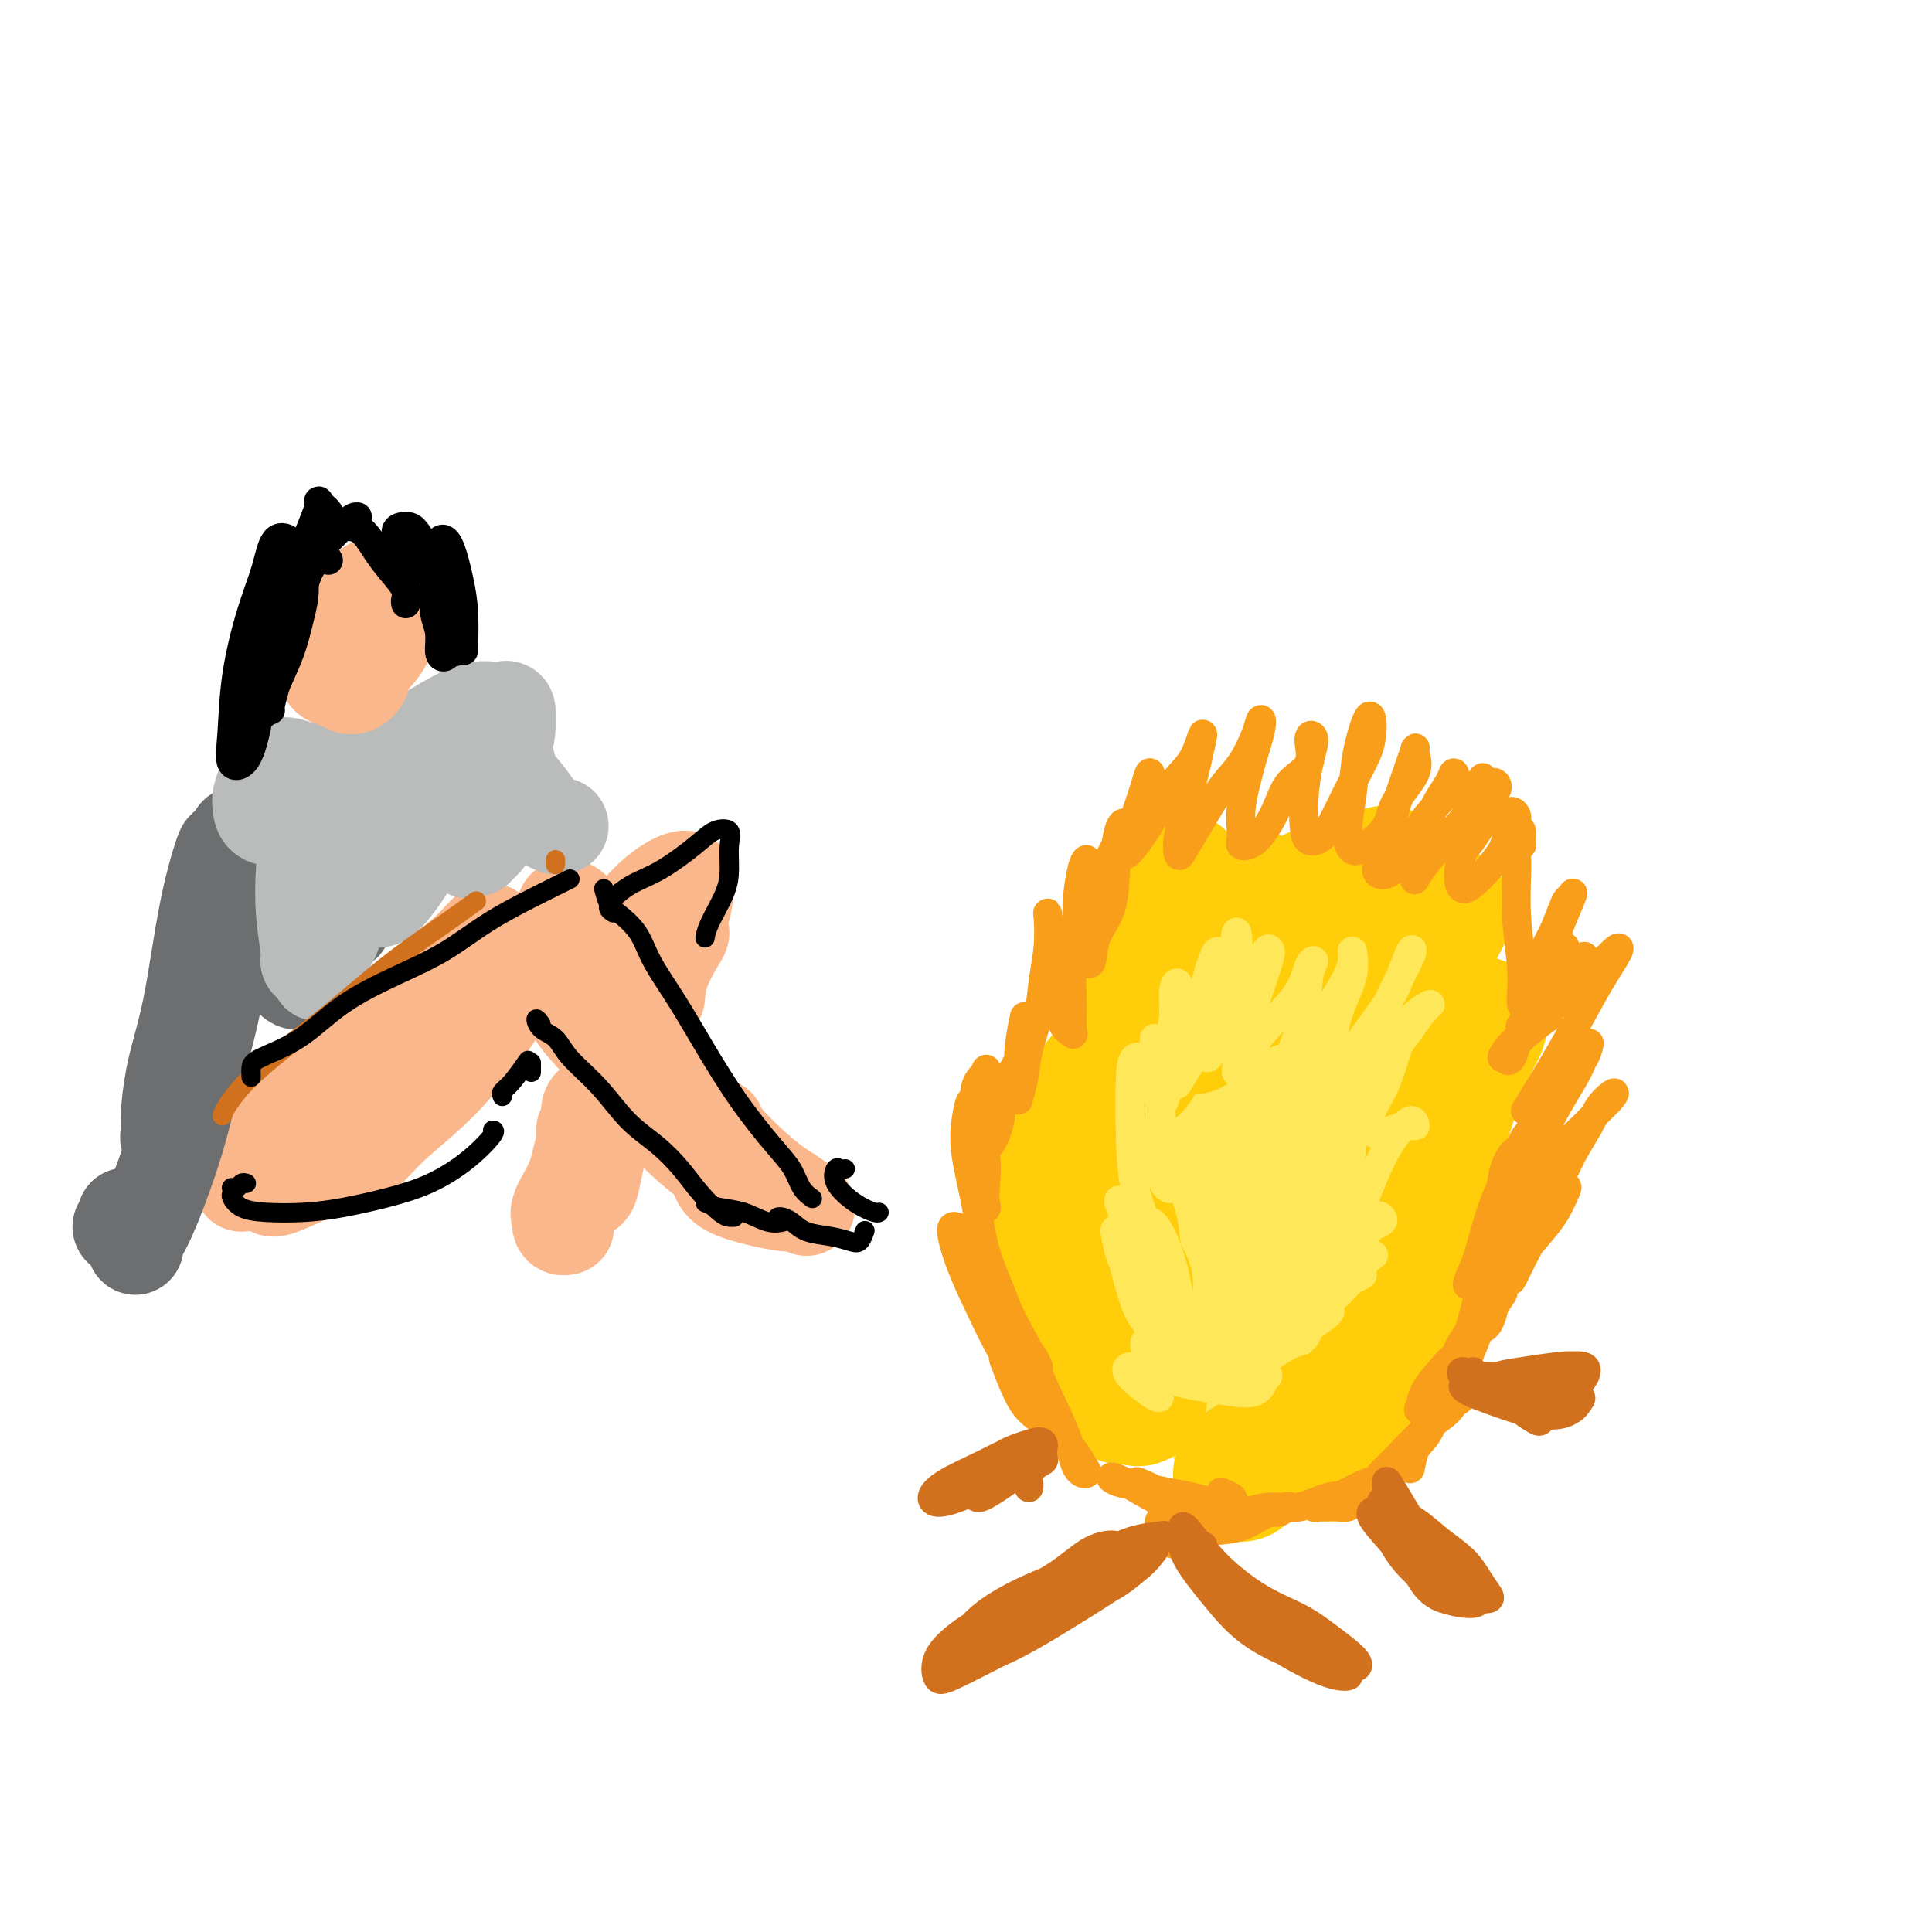 <svg viewBox='0 0 400 400' version='1.1' xmlns='http://www.w3.org/2000/svg' xmlns:xlink='http://www.w3.org/1999/xlink'><g fill='none' stroke='#FEE859' stroke-width='28' stroke-linecap='round' stroke-linejoin='round'><path d='M240,263c-0.422,-0.951 -0.844,-1.902 -1,-3c-0.156,-1.098 -0.046,-2.342 0,-3c0.046,-0.658 0.027,-0.729 1,0c0.973,0.729 2.937,2.257 5,5c2.063,2.743 4.225,6.702 6,12c1.775,5.298 3.165,11.936 4,16c0.835,4.064 1.117,5.555 1,6c-0.117,0.445 -0.633,-0.154 -1,-2c-0.367,-1.846 -0.585,-4.938 -1,-8c-0.415,-3.062 -1.028,-6.095 -1,-10c0.028,-3.905 0.698,-8.684 1,-13c0.302,-4.316 0.235,-8.170 0,-12c-0.235,-3.830 -0.640,-7.638 -1,-10c-0.360,-2.362 -0.677,-3.279 -1,-2c-0.323,1.279 -0.653,4.755 -1,9c-0.347,4.245 -0.709,9.258 -1,14c-0.291,4.742 -0.509,9.213 0,12c0.509,2.787 1.744,3.890 3,4c1.256,0.110 2.531,-0.775 3,-2c0.469,-1.225 0.132,-2.792 0,-5c-0.132,-2.208 -0.059,-5.058 0,-8c0.059,-2.942 0.104,-5.976 0,-9c-0.104,-3.024 -0.357,-6.039 -1,-9c-0.643,-2.961 -1.676,-5.869 -2,-8c-0.324,-2.131 0.061,-3.484 0,-3c-0.061,0.484 -0.570,2.806 -1,6c-0.430,3.194 -0.783,7.258 -1,11c-0.217,3.742 -0.298,7.160 0,10c0.298,2.840 0.977,5.101 2,6c1.023,0.899 2.391,0.434 3,-1c0.609,-1.434 0.460,-3.838 1,-7c0.540,-3.162 1.770,-7.081 3,-11'/><path d='M260,248c1.536,-5.019 1.877,-8.068 2,-11c0.123,-2.932 0.027,-5.749 0,-9c-0.027,-3.251 0.014,-6.936 0,-9c-0.014,-2.064 -0.085,-2.508 -1,-2c-0.915,0.508 -2.675,1.968 -4,5c-1.325,3.032 -2.213,7.638 -3,12c-0.787,4.362 -1.471,8.482 -2,12c-0.529,3.518 -0.903,6.433 -1,8c-0.097,1.567 0.083,1.784 1,1c0.917,-0.784 2.571,-2.570 4,-5c1.429,-2.430 2.635,-5.505 4,-9c1.365,-3.495 2.891,-7.411 4,-11c1.109,-3.589 1.801,-6.851 2,-10c0.199,-3.149 -0.097,-6.184 0,-8c0.097,-1.816 0.586,-2.413 0,-2c-0.586,0.413 -2.248,1.835 -4,5c-1.752,3.165 -3.595,8.073 -5,14c-1.405,5.927 -2.371,12.873 -3,19c-0.629,6.127 -0.922,11.435 -1,14c-0.078,2.565 0.058,2.388 1,2c0.942,-0.388 2.690,-0.985 5,-3c2.310,-2.015 5.182,-5.446 8,-9c2.818,-3.554 5.582,-7.232 8,-11c2.418,-3.768 4.491,-7.628 6,-11c1.509,-3.372 2.456,-6.256 3,-8c0.544,-1.744 0.685,-2.347 0,-2c-0.685,0.347 -2.197,1.646 -4,5c-1.803,3.354 -3.896,8.765 -6,14c-2.104,5.235 -4.220,10.294 -6,16c-1.780,5.706 -3.223,12.059 -4,15c-0.777,2.941 -0.889,2.471 -1,2'/><path d='M263,272c-1.276,4.914 1.035,0.697 3,-2c1.965,-2.697 3.583,-3.876 6,-7c2.417,-3.124 5.632,-8.192 8,-12c2.368,-3.808 3.888,-6.355 5,-9c1.112,-2.645 1.817,-5.387 2,-7c0.183,-1.613 -0.157,-2.097 -1,-2c-0.843,0.097 -2.189,0.773 -4,3c-1.811,2.227 -4.088,6.004 -6,10c-1.912,3.996 -3.458,8.212 -5,13c-1.542,4.788 -3.079,10.147 -4,13c-0.921,2.853 -1.228,3.201 -1,3c0.228,-0.201 0.989,-0.950 2,-2c1.011,-1.050 2.273,-2.399 4,-5c1.727,-2.601 3.919,-6.453 6,-10c2.081,-3.547 4.051,-6.789 5,-10c0.949,-3.211 0.879,-6.392 1,-9c0.121,-2.608 0.435,-4.643 -1,-6c-1.435,-1.357 -4.619,-2.035 -7,-2c-2.381,0.035 -3.959,0.785 -6,3c-2.041,2.215 -4.546,5.897 -7,10c-2.454,4.103 -4.859,8.628 -6,13c-1.141,4.372 -1.019,8.591 -1,11c0.019,2.409 -0.065,3.009 0,3c0.065,-0.009 0.277,-0.625 1,-2c0.723,-1.375 1.955,-3.508 3,-6c1.045,-2.492 1.903,-5.341 3,-9c1.097,-3.659 2.432,-8.127 3,-12c0.568,-3.873 0.369,-7.152 0,-11c-0.369,-3.848 -0.907,-8.267 -2,-12c-1.093,-3.733 -2.741,-6.781 -4,-8c-1.259,-1.219 -2.130,-0.610 -3,0'/><path d='M257,211c-1.949,-0.088 -3.321,3.693 -4,8c-0.679,4.307 -0.665,9.142 -1,14c-0.335,4.858 -1.018,9.741 -1,15c0.018,5.259 0.738,10.894 2,14c1.262,3.106 3.067,3.684 4,4c0.933,0.316 0.995,0.371 1,0c0.005,-0.371 -0.047,-1.168 0,-3c0.047,-1.832 0.195,-4.697 0,-7c-0.195,-2.303 -0.732,-4.042 -1,-6c-0.268,-1.958 -0.268,-4.136 -1,-7c-0.732,-2.864 -2.195,-6.415 -3,-10c-0.805,-3.585 -0.952,-7.206 -1,-9c-0.048,-1.794 0.002,-1.763 0,-1c-0.002,0.763 -0.056,2.257 0,4c0.056,1.743 0.221,3.736 1,6c0.779,2.264 2.170,4.798 3,7c0.830,2.202 1.098,4.073 2,5c0.902,0.927 2.438,0.910 3,1c0.562,0.090 0.151,0.287 0,0c-0.151,-0.287 -0.040,-1.056 0,-2c0.040,-0.944 0.011,-2.062 0,-3c-0.011,-0.938 -0.003,-1.697 0,-2c0.003,-0.303 0.002,-0.152 0,0'/></g>
<g fill='none' stroke='#FFCD0A' stroke-width='28' stroke-linecap='round' stroke-linejoin='round'><path d='M233,266c-0.225,-0.537 -0.449,-1.074 -1,-2c-0.551,-0.926 -1.427,-2.240 -2,-4c-0.573,-1.760 -0.841,-3.967 -1,-5c-0.159,-1.033 -0.208,-0.894 0,-1c0.208,-0.106 0.674,-0.459 1,1c0.326,1.459 0.514,4.729 1,8c0.486,3.271 1.270,6.544 2,10c0.730,3.456 1.405,7.094 2,10c0.595,2.906 1.108,5.080 1,6c-0.108,0.920 -0.839,0.585 -1,0c-0.161,-0.585 0.248,-1.419 0,-3c-0.248,-1.581 -1.152,-3.908 -2,-6c-0.848,-2.092 -1.638,-3.950 -2,-6c-0.362,-2.050 -0.296,-4.294 -1,-7c-0.704,-2.706 -2.179,-5.876 -3,-8c-0.821,-2.124 -0.990,-3.203 -1,-4c-0.010,-0.797 0.138,-1.313 0,0c-0.138,1.313 -0.561,4.456 0,8c0.561,3.544 2.105,7.488 3,11c0.895,3.512 1.142,6.593 2,9c0.858,2.407 2.326,4.141 3,5c0.674,0.859 0.555,0.843 0,1c-0.555,0.157 -1.545,0.488 -2,0c-0.455,-0.488 -0.376,-1.794 -1,-3c-0.624,-1.206 -1.950,-2.311 -3,-4c-1.050,-1.689 -1.824,-3.963 -3,-6c-1.176,-2.037 -2.756,-3.836 -4,-6c-1.244,-2.164 -2.154,-4.693 -3,-8c-0.846,-3.307 -1.629,-7.392 -2,-11c-0.371,-3.608 -0.331,-6.741 0,-9c0.331,-2.259 0.952,-3.646 2,-5c1.048,-1.354 2.524,-2.677 4,-4'/><path d='M222,233c1.467,-2.332 2.135,-3.661 3,-5c0.865,-1.339 1.927,-2.689 3,-4c1.073,-1.311 2.159,-2.583 3,-4c0.841,-1.417 1.439,-2.978 2,-4c0.561,-1.022 1.086,-1.503 1,-1c-0.086,0.503 -0.784,1.991 -1,3c-0.216,1.009 0.051,1.538 0,2c-0.051,0.462 -0.420,0.855 0,1c0.420,0.145 1.630,0.040 2,-1c0.370,-1.040 -0.101,-3.016 0,-5c0.101,-1.984 0.774,-3.977 1,-6c0.226,-2.023 0.004,-4.077 0,-6c-0.004,-1.923 0.209,-3.716 0,-5c-0.209,-1.284 -0.842,-2.061 -1,-2c-0.158,0.061 0.157,0.958 0,3c-0.157,2.042 -0.786,5.228 -1,8c-0.214,2.772 -0.013,5.131 0,7c0.013,1.869 -0.161,3.247 0,4c0.161,0.753 0.658,0.880 1,0c0.342,-0.880 0.529,-2.767 1,-5c0.471,-2.233 1.226,-4.813 2,-7c0.774,-2.187 1.566,-3.982 2,-6c0.434,-2.018 0.508,-4.260 1,-7c0.492,-2.740 1.400,-5.977 2,-8c0.600,-2.023 0.891,-2.831 1,-3c0.109,-0.169 0.035,0.300 0,2c-0.035,1.700 -0.030,4.631 0,8c0.030,3.369 0.085,7.176 0,10c-0.085,2.824 -0.310,4.664 0,6c0.310,1.336 1.155,2.168 2,3'/><path d='M246,211c0.583,4.074 1.039,-0.240 2,-3c0.961,-2.760 2.426,-3.966 4,-6c1.574,-2.034 3.256,-4.895 4,-7c0.744,-2.105 0.550,-3.453 1,-5c0.450,-1.547 1.544,-3.294 2,-4c0.456,-0.706 0.274,-0.372 0,1c-0.274,1.372 -0.640,3.784 -1,6c-0.360,2.216 -0.715,4.238 -1,6c-0.285,1.762 -0.501,3.264 0,4c0.501,0.736 1.718,0.704 3,0c1.282,-0.704 2.629,-2.081 4,-4c1.371,-1.919 2.768,-4.381 4,-6c1.232,-1.619 2.301,-2.395 3,-4c0.699,-1.605 1.029,-4.037 1,-4c-0.029,0.037 -0.417,2.544 -1,5c-0.583,2.456 -1.361,4.860 -2,7c-0.639,2.140 -1.139,4.016 -1,5c0.139,0.984 0.915,1.075 2,1c1.085,-0.075 2.477,-0.314 4,-2c1.523,-1.686 3.176,-4.817 5,-7c1.824,-2.183 3.818,-3.419 5,-5c1.182,-1.581 1.550,-3.506 2,-5c0.450,-1.494 0.981,-2.556 1,-3c0.019,-0.444 -0.474,-0.270 -1,1c-0.526,1.270 -1.086,3.636 -2,6c-0.914,2.364 -2.181,4.727 -3,7c-0.819,2.273 -1.189,4.454 -1,6c0.189,1.546 0.935,2.455 2,3c1.065,0.545 2.447,0.727 4,0c1.553,-0.727 3.276,-2.364 5,-4'/><path d='M291,200c1.519,-1.552 2.817,-3.433 4,-5c1.183,-1.567 2.250,-2.820 3,-4c0.750,-1.180 1.184,-2.288 1,-2c-0.184,0.288 -0.984,1.972 -2,4c-1.016,2.028 -2.246,4.402 -3,7c-0.754,2.598 -1.033,5.422 -1,8c0.033,2.578 0.376,4.912 1,6c0.624,1.088 1.529,0.932 3,1c1.471,0.068 3.510,0.360 5,0c1.490,-0.360 2.433,-1.371 3,-2c0.567,-0.629 0.757,-0.874 1,-1c0.243,-0.126 0.538,-0.131 0,1c-0.538,1.131 -1.909,3.398 -3,6c-1.091,2.602 -1.900,5.540 -3,9c-1.100,3.460 -2.489,7.443 -3,10c-0.511,2.557 -0.142,3.688 0,5c0.142,1.312 0.059,2.805 0,4c-0.059,1.195 -0.093,2.092 0,3c0.093,0.908 0.314,1.826 0,3c-0.314,1.174 -1.164,2.603 -2,5c-0.836,2.397 -1.657,5.761 -3,9c-1.343,3.239 -3.208,6.355 -4,8c-0.792,1.645 -0.510,1.821 0,2c0.510,0.179 1.247,0.360 2,0c0.753,-0.360 1.521,-1.263 2,-2c0.479,-0.737 0.670,-1.308 1,-2c0.330,-0.692 0.800,-1.505 1,-1c0.200,0.505 0.131,2.328 -1,4c-1.131,1.672 -3.323,3.192 -5,5c-1.677,1.808 -2.838,3.904 -4,6'/><path d='M284,287c-2.223,2.504 -3.280,3.265 -4,4c-0.720,0.735 -1.102,1.443 -2,2c-0.898,0.557 -2.312,0.961 -3,1c-0.688,0.039 -0.649,-0.288 -1,0c-0.351,0.288 -1.090,1.191 -2,2c-0.910,0.809 -1.990,1.523 -3,2c-1.010,0.477 -1.949,0.715 -3,1c-1.051,0.285 -2.212,0.615 -3,1c-0.788,0.385 -1.201,0.823 -1,1c0.201,0.177 1.017,0.093 1,0c-0.017,-0.093 -0.866,-0.196 -1,0c-0.134,0.196 0.449,0.692 0,1c-0.449,0.308 -1.929,0.429 -3,1c-1.071,0.571 -1.735,1.592 -2,2c-0.265,0.408 -0.133,0.204 0,0'/></g>
<g fill='none' stroke='#F99E1B' stroke-width='6' stroke-linecap='round' stroke-linejoin='round'><path d='M215,283c-0.361,-0.807 -0.722,-1.614 -1,-2c-0.278,-0.386 -0.473,-0.351 0,1c0.473,1.351 1.613,4.017 3,7c1.387,2.983 3.022,6.282 4,9c0.978,2.718 1.299,4.853 2,6c0.701,1.147 1.781,1.305 2,1c0.219,-0.305 -0.423,-1.073 -1,-2c-0.577,-0.927 -1.088,-2.013 -2,-3c-0.912,-0.987 -2.223,-1.876 -3,-3c-0.777,-1.124 -1.019,-2.483 -2,-4c-0.981,-1.517 -2.702,-3.191 -4,-5c-1.298,-1.809 -2.172,-3.754 -3,-5c-0.828,-1.246 -1.609,-1.792 -2,-2c-0.391,-0.208 -0.391,-0.079 0,1c0.391,1.079 1.174,3.108 2,5c0.826,1.892 1.695,3.648 3,5c1.305,1.352 3.045,2.299 4,3c0.955,0.701 1.123,1.156 1,1c-0.123,-0.156 -0.538,-0.922 -1,-2c-0.462,-1.078 -0.970,-2.466 -2,-4c-1.030,-1.534 -2.582,-3.213 -4,-5c-1.418,-1.787 -2.703,-3.680 -4,-6c-1.297,-2.320 -2.606,-5.065 -4,-8c-1.394,-2.935 -2.873,-6.060 -4,-9c-1.127,-2.940 -1.904,-5.696 -2,-7c-0.096,-1.304 0.487,-1.155 1,-1c0.513,0.155 0.957,0.315 2,2c1.043,1.685 2.686,4.893 4,8c1.314,3.107 2.301,6.111 4,9c1.699,2.889 4.111,5.662 5,7c0.889,1.338 0.254,1.239 0,1c-0.254,-0.239 -0.127,-0.620 0,-1'/><path d='M213,280c1.935,2.837 -1.226,-2.571 -3,-6c-1.774,-3.429 -2.161,-4.880 -3,-7c-0.839,-2.120 -2.131,-4.907 -3,-8c-0.869,-3.093 -1.317,-6.490 -2,-10c-0.683,-3.510 -1.601,-7.134 -2,-10c-0.399,-2.866 -0.279,-4.974 0,-7c0.279,-2.026 0.715,-3.971 1,-4c0.285,-0.029 0.418,1.859 1,4c0.582,2.141 1.613,4.536 2,7c0.387,2.464 0.132,4.996 0,7c-0.132,2.004 -0.140,3.480 0,4c0.140,0.520 0.428,0.085 0,-1c-0.428,-1.085 -1.571,-2.819 -2,-5c-0.429,-2.181 -0.143,-4.810 0,-7c0.143,-2.190 0.143,-3.943 0,-6c-0.143,-2.057 -0.431,-4.420 0,-6c0.431,-1.580 1.579,-2.378 2,-3c0.421,-0.622 0.115,-1.067 0,0c-0.115,1.067 -0.038,3.646 0,6c0.038,2.354 0.035,4.483 0,6c-0.035,1.517 -0.104,2.421 0,3c0.104,0.579 0.382,0.831 1,0c0.618,-0.831 1.577,-2.747 2,-5c0.423,-2.253 0.311,-4.843 1,-7c0.689,-2.157 2.181,-3.881 3,-6c0.819,-2.119 0.966,-4.632 1,-6c0.034,-1.368 -0.043,-1.590 0,-2c0.043,-0.410 0.207,-1.007 0,0c-0.207,1.007 -0.787,3.617 -1,6c-0.213,2.383 -0.061,4.538 0,6c0.061,1.462 0.030,2.231 0,3'/><path d='M211,226c-0.207,2.407 -0.224,1.924 0,1c0.224,-0.924 0.691,-2.289 1,-4c0.309,-1.711 0.461,-3.768 1,-6c0.539,-2.232 1.464,-4.638 2,-7c0.536,-2.362 0.682,-4.681 1,-7c0.318,-2.319 0.806,-4.639 1,-7c0.194,-2.361 0.092,-4.763 0,-6c-0.092,-1.237 -0.175,-1.309 0,0c0.175,1.309 0.607,3.998 1,7c0.393,3.002 0.747,6.317 1,9c0.253,2.683 0.407,4.735 1,6c0.593,1.265 1.627,1.742 2,2c0.373,0.258 0.085,0.295 0,-1c-0.085,-1.295 0.033,-3.922 0,-6c-0.033,-2.078 -0.215,-3.605 0,-6c0.215,-2.395 0.828,-5.656 1,-8c0.172,-2.344 -0.098,-3.771 0,-6c0.098,-2.229 0.562,-5.261 1,-7c0.438,-1.739 0.848,-2.186 1,-2c0.152,0.186 0.044,1.006 0,3c-0.044,1.994 -0.025,5.160 0,8c0.025,2.840 0.056,5.352 0,7c-0.056,1.648 -0.198,2.433 0,3c0.198,0.567 0.735,0.915 1,0c0.265,-0.915 0.258,-3.093 1,-5c0.742,-1.907 2.234,-3.544 3,-6c0.766,-2.456 0.805,-5.733 1,-8c0.195,-2.267 0.547,-3.525 1,-5c0.453,-1.475 1.007,-3.166 1,-4c-0.007,-0.834 -0.573,-0.810 -1,0c-0.427,0.810 -0.713,2.405 -1,4'/><path d='M231,175c-0.868,1.700 -2.038,3.949 -3,6c-0.962,2.051 -1.716,3.904 -2,5c-0.284,1.096 -0.099,1.436 0,1c0.099,-0.436 0.111,-1.646 1,-3c0.889,-1.354 2.656,-2.852 4,-5c1.344,-2.148 2.267,-4.947 3,-7c0.733,-2.053 1.277,-3.360 2,-5c0.723,-1.640 1.626,-3.614 2,-5c0.374,-1.386 0.218,-2.185 0,-2c-0.218,0.185 -0.499,1.353 -1,3c-0.501,1.647 -1.222,3.774 -2,6c-0.778,2.226 -1.612,4.553 -2,6c-0.388,1.447 -0.329,2.014 0,2c0.329,-0.014 0.930,-0.611 2,-2c1.070,-1.389 2.610,-3.571 4,-6c1.390,-2.429 2.630,-5.104 4,-7c1.370,-1.896 2.871,-3.011 4,-5c1.129,-1.989 1.885,-4.851 2,-5c0.115,-0.149 -0.412,2.415 -1,5c-0.588,2.585 -1.236,5.193 -2,8c-0.764,2.807 -1.643,5.815 -2,8c-0.357,2.185 -0.192,3.546 0,4c0.192,0.454 0.412,0.001 1,-1c0.588,-1.001 1.544,-2.549 3,-5c1.456,-2.451 3.411,-5.803 5,-8c1.589,-2.197 2.813,-3.238 4,-5c1.187,-1.762 2.339,-4.246 3,-6c0.661,-1.754 0.832,-2.780 1,-3c0.168,-0.220 0.334,0.366 0,2c-0.334,1.634 -1.167,4.317 -2,7'/><path d='M259,158c-0.771,3.098 -1.700,6.344 -2,9c-0.300,2.656 0.028,4.724 0,6c-0.028,1.276 -0.413,1.761 0,2c0.413,0.239 1.622,0.232 3,-1c1.378,-1.232 2.924,-3.689 4,-6c1.076,-2.311 1.683,-4.477 3,-6c1.317,-1.523 3.344,-2.405 4,-4c0.656,-1.595 -0.059,-3.904 0,-5c0.059,-1.096 0.893,-0.980 1,0c0.107,0.980 -0.512,2.823 -1,5c-0.488,2.177 -0.843,4.688 -1,7c-0.157,2.312 -0.114,4.424 0,6c0.114,1.576 0.300,2.617 1,3c0.700,0.383 1.914,0.108 3,-1c1.086,-1.108 2.043,-3.049 3,-5c0.957,-1.951 1.915,-3.912 3,-6c1.085,-2.088 2.298,-4.305 3,-6c0.702,-1.695 0.893,-2.869 1,-4c0.107,-1.131 0.130,-2.218 0,-3c-0.130,-0.782 -0.411,-1.260 -1,0c-0.589,1.260 -1.485,4.256 -2,7c-0.515,2.744 -0.649,5.235 -1,8c-0.351,2.765 -0.917,5.803 -1,8c-0.083,2.197 0.319,3.554 1,4c0.681,0.446 1.643,-0.020 3,-1c1.357,-0.980 3.111,-2.475 4,-4c0.889,-1.525 0.915,-3.080 2,-5c1.085,-1.920 3.229,-4.205 4,-6c0.771,-1.795 0.169,-3.099 0,-4c-0.169,-0.901 0.095,-1.400 0,-1c-0.095,0.400 -0.547,1.700 -1,3'/><path d='M292,158c0.177,-0.383 -1.882,5.160 -3,9c-1.118,3.840 -1.297,5.977 -2,8c-0.703,2.023 -1.931,3.932 -2,5c-0.069,1.068 1.022,1.297 2,1c0.978,-0.297 1.842,-1.118 3,-3c1.158,-1.882 2.610,-4.826 4,-7c1.390,-2.174 2.718,-3.579 4,-5c1.282,-1.421 2.519,-2.857 3,-4c0.481,-1.143 0.206,-1.991 0,-2c-0.206,-0.009 -0.343,0.822 -1,2c-0.657,1.178 -1.833,2.702 -3,5c-1.167,2.298 -2.326,5.371 -3,8c-0.674,2.629 -0.865,4.813 -1,6c-0.135,1.187 -0.216,1.377 0,1c0.216,-0.377 0.728,-1.322 2,-3c1.272,-1.678 3.305,-4.089 5,-6c1.695,-1.911 3.051,-3.321 4,-5c0.949,-1.679 1.490,-3.627 2,-5c0.510,-1.373 0.987,-2.173 1,-2c0.013,0.173 -0.440,1.317 -1,3c-0.560,1.683 -1.226,3.903 -2,6c-0.774,2.097 -1.654,4.070 -2,5c-0.346,0.930 -0.157,0.818 0,1c0.157,0.182 0.281,0.659 1,0c0.719,-0.659 2.033,-2.455 3,-4c0.967,-1.545 1.588,-2.839 2,-4c0.412,-1.161 0.616,-2.187 1,-3c0.384,-0.813 0.950,-1.411 1,-2c0.050,-0.589 -0.414,-1.168 -1,-1c-0.586,0.168 -1.293,1.084 -2,2'/><path d='M307,164c-0.373,1.105 -0.305,2.869 -1,5c-0.695,2.131 -2.153,4.630 -3,7c-0.847,2.370 -1.082,4.612 -1,6c0.082,1.388 0.480,1.922 1,2c0.520,0.078 1.162,-0.301 2,-1c0.838,-0.699 1.871,-1.717 3,-3c1.129,-1.283 2.354,-2.831 3,-4c0.646,-1.169 0.713,-1.957 1,-3c0.287,-1.043 0.794,-2.339 1,-3c0.206,-0.661 0.112,-0.687 0,-1c-0.112,-0.313 -0.240,-0.915 0,-1c0.240,-0.085 0.850,0.345 1,1c0.150,0.655 -0.160,1.534 0,2c0.160,0.466 0.789,0.521 1,1c0.211,0.479 0.004,1.384 0,2c-0.004,0.616 0.195,0.944 0,1c-0.195,0.056 -0.785,-0.160 -1,0c-0.215,0.160 -0.054,0.694 0,1c0.054,0.306 0.000,0.382 0,1c-0.000,0.618 0.053,1.778 0,4c-0.053,2.222 -0.211,5.504 0,9c0.211,3.496 0.791,7.204 1,10c0.209,2.796 0.048,4.678 0,6c-0.048,1.322 0.018,2.083 0,2c-0.018,-0.083 -0.118,-1.009 0,-2c0.118,-0.991 0.455,-2.045 1,-3c0.545,-0.955 1.298,-1.811 2,-3c0.702,-1.189 1.353,-2.710 2,-4c0.647,-1.290 1.290,-2.347 2,-4c0.710,-1.653 1.489,-3.901 2,-5c0.511,-1.099 0.756,-1.050 1,-1'/><path d='M325,186c1.467,-2.779 0.133,0.272 -1,3c-1.133,2.728 -2.067,5.133 -3,8c-0.933,2.867 -1.867,6.195 -3,9c-1.133,2.805 -2.467,5.087 -3,6c-0.533,0.913 -0.267,0.456 0,0'/><path d='M324,196c-0.222,0.287 -0.443,0.573 -1,2c-0.557,1.427 -1.449,3.993 -3,7c-1.551,3.007 -3.760,6.455 -5,9c-1.240,2.545 -1.512,4.188 -2,5c-0.488,0.812 -1.193,0.795 -1,0c0.193,-0.795 1.283,-2.368 3,-4c1.717,-1.632 4.062,-3.323 5,-4c0.938,-0.677 0.469,-0.338 0,0'/><path d='M328,198c-1.394,0.938 -2.788,1.876 -4,3c-1.212,1.124 -2.243,2.434 -4,5c-1.757,2.566 -4.239,6.388 -6,9c-1.761,2.612 -2.801,4.014 -3,4c-0.199,-0.014 0.444,-1.443 2,-3c1.556,-1.557 4.027,-3.240 6,-5c1.973,-1.760 3.449,-3.596 5,-5c1.551,-1.404 3.178,-2.374 5,-4c1.822,-1.626 3.838,-3.907 5,-5c1.162,-1.093 1.471,-0.997 1,0c-0.471,0.997 -1.721,2.894 -3,5c-1.279,2.106 -2.586,4.419 -4,7c-1.414,2.581 -2.935,5.430 -5,9c-2.065,3.570 -4.674,7.861 -6,10c-1.326,2.139 -1.368,2.125 -1,2c0.368,-0.125 1.147,-0.360 2,-1c0.853,-0.640 1.779,-1.685 3,-3c1.221,-1.315 2.737,-2.902 4,-4c1.263,-1.098 2.273,-1.708 3,-3c0.727,-1.292 1.169,-3.267 1,-3c-0.169,0.267 -0.950,2.775 -2,5c-1.050,2.225 -2.367,4.165 -4,7c-1.633,2.835 -3.580,6.563 -5,10c-1.420,3.437 -2.314,6.581 -3,8c-0.686,1.419 -1.165,1.113 -1,1c0.165,-0.113 0.975,-0.033 2,-1c1.025,-0.967 2.264,-2.981 4,-5c1.736,-2.019 3.967,-4.044 6,-6c2.033,-1.956 3.866,-3.845 5,-5c1.134,-1.155 1.567,-1.578 2,-2'/><path d='M333,228c2.692,-3.012 0.421,-1.541 -1,0c-1.421,1.541 -1.992,3.153 -3,5c-1.008,1.847 -2.453,3.930 -4,7c-1.547,3.070 -3.195,7.127 -5,11c-1.805,3.873 -3.767,7.562 -5,10c-1.233,2.438 -1.736,3.626 -2,4c-0.264,0.374 -0.288,-0.067 0,-1c0.288,-0.933 0.889,-2.358 2,-4c1.111,-1.642 2.731,-3.500 4,-5c1.269,-1.500 2.185,-2.642 3,-4c0.815,-1.358 1.528,-2.931 2,-4c0.472,-1.069 0.703,-1.634 0,-1c-0.703,0.634 -2.339,2.467 -4,4c-1.661,1.533 -3.345,2.766 -5,5c-1.655,2.234 -3.279,5.469 -5,9c-1.721,3.531 -3.538,7.359 -5,10c-1.462,2.641 -2.568,4.097 -3,5c-0.432,0.903 -0.189,1.254 0,1c0.189,-0.254 0.324,-1.112 1,-2c0.676,-0.888 1.893,-1.806 3,-3c1.107,-1.194 2.102,-2.665 3,-4c0.898,-1.335 1.697,-2.536 2,-3c0.303,-0.464 0.108,-0.193 0,0c-0.108,0.193 -0.130,0.309 -1,1c-0.870,0.691 -2.587,1.959 -4,4c-1.413,2.041 -2.523,4.857 -4,8c-1.477,3.143 -3.321,6.613 -5,10c-1.679,3.387 -3.192,6.691 -4,9c-0.808,2.309 -0.910,3.622 -1,4c-0.090,0.378 -0.169,-0.178 0,-1c0.169,-0.822 0.584,-1.911 1,-3'/><path d='M293,300c0.764,-1.212 2.174,-2.241 3,-4c0.826,-1.759 1.068,-4.250 2,-6c0.932,-1.750 2.552,-2.761 4,-5c1.448,-2.239 2.722,-5.705 4,-9c1.278,-3.295 2.560,-6.419 4,-10c1.440,-3.581 3.037,-7.620 4,-11c0.963,-3.380 1.292,-6.102 2,-8c0.708,-1.898 1.795,-2.973 2,-3c0.205,-0.027 -0.473,0.992 -1,3c-0.527,2.008 -0.903,5.003 -2,8c-1.097,2.997 -2.916,5.996 -4,9c-1.084,3.004 -1.434,6.014 -2,8c-0.566,1.986 -1.348,2.950 -2,3c-0.652,0.050 -1.175,-0.812 -1,-2c0.175,-1.188 1.046,-2.701 2,-5c0.954,-2.299 1.991,-5.383 3,-8c1.009,-2.617 1.992,-4.768 3,-7c1.008,-2.232 2.042,-4.544 3,-7c0.958,-2.456 1.842,-5.057 2,-7c0.158,-1.943 -0.408,-3.227 -1,-4c-0.592,-0.773 -1.210,-1.035 -2,0c-0.790,1.035 -1.754,3.365 -3,6c-1.246,2.635 -2.776,5.574 -4,9c-1.224,3.426 -2.141,7.338 -3,10c-0.859,2.662 -1.659,4.073 -2,5c-0.341,0.927 -0.222,1.371 0,1c0.222,-0.371 0.549,-1.558 1,-3c0.451,-1.442 1.028,-3.139 2,-5c0.972,-1.861 2.339,-3.886 3,-6c0.661,-2.114 0.618,-4.318 1,-6c0.382,-1.682 1.191,-2.841 2,-4'/><path d='M313,242c1.508,-4.436 0.777,-4.026 0,-3c-0.777,1.026 -1.599,2.666 -2,5c-0.401,2.334 -0.380,5.361 -1,9c-0.620,3.639 -1.880,7.891 -3,12c-1.120,4.109 -2.101,8.075 -3,11c-0.899,2.925 -1.718,4.809 -2,6c-0.282,1.191 -0.028,1.690 0,2c0.028,0.310 -0.169,0.431 0,0c0.169,-0.431 0.704,-1.413 1,-2c0.296,-0.587 0.353,-0.778 0,-1c-0.353,-0.222 -1.117,-0.476 -2,0c-0.883,0.476 -1.887,1.680 -3,3c-1.113,1.320 -2.336,2.756 -3,4c-0.664,1.244 -0.769,2.297 -1,3c-0.231,0.703 -0.586,1.058 0,1c0.586,-0.058 2.115,-0.529 3,-1c0.885,-0.471 1.127,-0.943 2,-1c0.873,-0.057 2.376,0.302 3,0c0.624,-0.302 0.370,-1.265 0,-1c-0.370,0.265 -0.857,1.759 -2,3c-1.143,1.241 -2.944,2.229 -5,4c-2.056,1.771 -4.368,4.324 -6,6c-1.632,1.676 -2.586,2.474 -3,3c-0.414,0.526 -0.290,0.781 0,1c0.290,0.219 0.746,0.401 1,0c0.254,-0.401 0.305,-1.386 1,-2c0.695,-0.614 2.033,-0.858 3,-1c0.967,-0.142 1.562,-0.184 1,0c-0.562,0.184 -2.281,0.592 -4,1'/><path d='M288,304c-2.994,2.696 -3.480,2.435 -5,3c-1.520,0.565 -4.076,1.955 -6,3c-1.924,1.045 -3.217,1.744 -4,2c-0.783,0.256 -1.054,0.069 -1,0c0.054,-0.069 0.435,-0.022 1,0c0.565,0.022 1.313,0.017 2,0c0.687,-0.017 1.312,-0.045 2,0c0.688,0.045 1.438,0.163 2,0c0.562,-0.163 0.935,-0.609 1,-1c0.065,-0.391 -0.177,-0.728 -1,-1c-0.823,-0.272 -2.225,-0.479 -4,0c-1.775,0.479 -3.921,1.645 -6,2c-2.079,0.355 -4.090,-0.101 -6,0c-1.910,0.101 -3.720,0.760 -5,1c-1.280,0.240 -2.029,0.061 -2,0c0.029,-0.061 0.837,-0.002 2,0c1.163,0.002 2.679,-0.051 4,0c1.321,0.051 2.445,0.206 3,0c0.555,-0.206 0.541,-0.774 1,-1c0.459,-0.226 1.391,-0.109 1,0c-0.391,0.109 -2.105,0.211 -4,1c-1.895,0.789 -3.970,2.266 -6,3c-2.030,0.734 -4.015,0.726 -6,1c-1.985,0.274 -3.971,0.830 -5,1c-1.029,0.170 -1.102,-0.046 -1,0c0.102,0.046 0.378,0.352 1,0c0.622,-0.352 1.591,-1.364 3,-2c1.409,-0.636 3.260,-0.896 4,-1c0.740,-0.104 0.370,-0.052 0,0'/><path d='M240,315c0.354,0.104 0.709,0.209 1,1c0.291,0.791 0.519,2.270 1,3c0.481,0.730 1.214,0.712 2,1c0.786,0.288 1.626,0.884 2,1c0.374,0.116 0.281,-0.246 0,-1c-0.281,-0.754 -0.751,-1.898 -1,-3c-0.249,-1.102 -0.277,-2.162 -1,-3c-0.723,-0.838 -2.141,-1.456 -3,-2c-0.859,-0.544 -1.160,-1.016 -2,-2c-0.840,-0.984 -2.218,-2.480 -3,-3c-0.782,-0.520 -0.968,-0.062 -1,0c-0.032,0.062 0.090,-0.271 1,0c0.910,0.271 2.607,1.145 4,2c1.393,0.855 2.481,1.690 4,2c1.519,0.310 3.467,0.094 5,0c1.533,-0.094 2.649,-0.067 3,0c0.351,0.067 -0.062,0.173 -1,0c-0.938,-0.173 -2.399,-0.624 -4,-1c-1.601,-0.376 -3.342,-0.676 -5,-1c-1.658,-0.324 -3.232,-0.670 -5,-1c-1.768,-0.330 -3.729,-0.642 -5,-1c-1.271,-0.358 -1.853,-0.762 -2,-1c-0.147,-0.238 0.142,-0.312 1,0c0.858,0.312 2.286,1.009 4,2c1.714,0.991 3.715,2.277 6,3c2.285,0.723 4.854,0.884 7,1c2.146,0.116 3.871,0.189 5,0c1.129,-0.189 1.664,-0.638 2,-1c0.336,-0.362 0.475,-0.636 0,-1c-0.475,-0.364 -1.564,-0.818 -2,-1c-0.436,-0.182 -0.218,-0.091 0,0'/></g>
<g fill='none' stroke='#FEE859' stroke-width='6' stroke-linecap='round' stroke-linejoin='round'><path d='M240,271c0.226,-0.795 0.451,-1.590 0,-3c-0.451,-1.410 -1.580,-3.434 -2,-5c-0.420,-1.566 -0.131,-2.674 0,-4c0.131,-1.326 0.103,-2.870 0,-4c-0.103,-1.130 -0.280,-1.845 0,-2c0.280,-0.155 1.018,0.249 2,2c0.982,1.751 2.209,4.848 3,8c0.791,3.152 1.146,6.359 2,9c0.854,2.641 2.208,4.715 3,7c0.792,2.285 1.021,4.782 1,6c-0.021,1.218 -0.291,1.156 -1,1c-0.709,-0.156 -1.856,-0.405 -3,-1c-1.144,-0.595 -2.286,-1.535 -3,-3c-0.714,-1.465 -1.001,-3.453 -2,-5c-0.999,-1.547 -2.712,-2.651 -4,-5c-1.288,-2.349 -2.152,-5.943 -3,-9c-0.848,-3.057 -1.682,-5.575 -2,-7c-0.318,-1.425 -0.122,-1.755 0,-1c0.122,0.755 0.170,2.596 1,5c0.830,2.404 2.441,5.373 4,8c1.559,2.627 3.067,4.913 4,7c0.933,2.087 1.293,3.974 2,5c0.707,1.026 1.763,1.191 2,1c0.237,-0.191 -0.345,-0.737 -1,-2c-0.655,-1.263 -1.384,-3.243 -2,-5c-0.616,-1.757 -1.120,-3.292 -2,-5c-0.880,-1.708 -2.136,-3.590 -3,-6c-0.864,-2.410 -1.335,-5.347 -2,-8c-0.665,-2.653 -1.525,-5.022 -2,-6c-0.475,-0.978 -0.564,-0.565 0,1c0.564,1.565 1.782,4.283 3,7'/><path d='M235,257c1.279,2.433 2.977,4.515 4,7c1.023,2.485 1.372,5.371 2,7c0.628,1.629 1.537,2.000 2,2c0.463,0.000 0.482,-0.370 0,-1c-0.482,-0.630 -1.464,-1.518 -2,-3c-0.536,-1.482 -0.627,-3.557 -1,-6c-0.373,-2.443 -1.027,-5.255 -2,-8c-0.973,-2.745 -2.265,-5.423 -3,-9c-0.735,-3.577 -0.912,-8.053 -1,-12c-0.088,-3.947 -0.087,-7.365 0,-10c0.087,-2.635 0.262,-4.488 1,-5c0.738,-0.512 2.041,0.318 3,2c0.959,1.682 1.575,4.216 2,7c0.425,2.784 0.660,5.818 1,9c0.340,3.182 0.784,6.513 1,8c0.216,1.487 0.202,1.129 0,1c-0.202,-0.129 -0.594,-0.028 -1,-1c-0.406,-0.972 -0.826,-3.017 -1,-5c-0.174,-1.983 -0.100,-3.903 0,-6c0.100,-2.097 0.227,-4.371 0,-7c-0.227,-2.629 -0.807,-5.611 -1,-8c-0.193,-2.389 0.001,-4.183 0,-4c-0.001,0.183 -0.196,2.345 0,5c0.196,2.655 0.784,5.803 1,8c0.216,2.197 0.061,3.444 0,5c-0.061,1.556 -0.027,3.423 0,4c0.027,0.577 0.049,-0.134 0,-1c-0.049,-0.866 -0.167,-1.887 0,-4c0.167,-2.113 0.619,-5.318 1,-8c0.381,-2.682 0.690,-4.841 1,-7'/><path d='M242,217c0.551,-4.412 0.929,-5.442 1,-7c0.071,-1.558 -0.166,-3.643 0,-5c0.166,-1.357 0.734,-1.986 1,-1c0.266,0.986 0.230,3.586 0,6c-0.230,2.414 -0.655,4.640 -1,7c-0.345,2.360 -0.609,4.854 -1,7c-0.391,2.146 -0.908,3.946 -1,4c-0.092,0.054 0.240,-1.636 1,-4c0.760,-2.364 1.949,-5.403 3,-8c1.051,-2.597 1.964,-4.753 3,-7c1.036,-2.247 2.195,-4.584 3,-7c0.805,-2.416 1.256,-4.910 1,-5c-0.256,-0.090 -1.220,2.224 -2,5c-0.780,2.776 -1.377,6.012 -2,9c-0.623,2.988 -1.272,5.726 -2,8c-0.728,2.274 -1.535,4.084 -2,5c-0.465,0.916 -0.586,0.937 0,0c0.586,-0.937 1.881,-2.831 3,-5c1.119,-2.169 2.063,-4.614 3,-7c0.937,-2.386 1.867,-4.715 3,-7c1.133,-2.285 2.469,-4.528 3,-7c0.531,-2.472 0.255,-5.174 0,-5c-0.255,0.174 -0.491,3.223 -1,6c-0.509,2.777 -1.291,5.280 -2,8c-0.709,2.720 -1.345,5.655 -2,8c-0.655,2.345 -1.330,4.098 -1,4c0.330,-0.098 1.665,-2.049 3,-4'/><path d='M253,215c1.216,-1.632 2.755,-3.712 4,-6c1.245,-2.288 2.194,-4.785 3,-7c0.806,-2.215 1.468,-4.150 2,-5c0.532,-0.850 0.936,-0.615 1,0c0.064,0.615 -0.210,1.611 -1,4c-0.790,2.389 -2.096,6.171 -3,9c-0.904,2.829 -1.406,4.705 -2,7c-0.594,2.295 -1.281,5.008 -1,5c0.281,-0.008 1.530,-2.735 3,-5c1.470,-2.265 3.161,-4.066 5,-6c1.839,-1.934 3.826,-4.002 5,-6c1.174,-1.998 1.533,-3.925 2,-5c0.467,-1.075 1.040,-1.296 1,-1c-0.040,0.296 -0.693,1.111 -1,3c-0.307,1.889 -0.270,4.854 -1,8c-0.730,3.146 -2.229,6.475 -3,9c-0.771,2.525 -0.816,4.247 -1,5c-0.184,0.753 -0.508,0.536 0,0c0.508,-0.536 1.849,-1.393 3,-3c1.151,-1.607 2.111,-3.965 3,-6c0.889,-2.035 1.705,-3.748 3,-6c1.295,-2.252 3.069,-5.044 4,-7c0.931,-1.956 1.018,-3.077 1,-4c-0.018,-0.923 -0.141,-1.647 0,-1c0.141,0.647 0.546,2.664 0,5c-0.546,2.336 -2.044,4.991 -3,8c-0.956,3.009 -1.370,6.374 -2,9c-0.630,2.626 -1.477,4.515 -2,6c-0.523,1.485 -0.721,2.567 0,2c0.721,-0.567 2.360,-2.784 4,-5'/><path d='M277,222c1.489,-1.701 3.210,-4.452 5,-7c1.790,-2.548 3.648,-4.891 5,-7c1.352,-2.109 2.197,-3.985 3,-6c0.803,-2.015 1.562,-4.171 2,-5c0.438,-0.829 0.554,-0.331 0,1c-0.554,1.331 -1.779,3.495 -3,6c-1.221,2.505 -2.440,5.350 -4,9c-1.560,3.650 -3.461,8.107 -5,11c-1.539,2.893 -2.715,4.224 -3,5c-0.285,0.776 0.322,0.997 1,0c0.678,-0.997 1.428,-3.211 3,-5c1.572,-1.789 3.968,-3.154 6,-5c2.032,-1.846 3.702,-4.172 5,-6c1.298,-1.828 2.224,-3.158 3,-4c0.776,-0.842 1.402,-1.195 1,-1c-0.402,0.195 -1.833,0.938 -3,2c-1.167,1.062 -2.072,2.443 -3,5c-0.928,2.557 -1.881,6.290 -3,9c-1.119,2.710 -2.405,4.396 -3,6c-0.595,1.604 -0.499,3.125 0,4c0.499,0.875 1.400,1.104 2,1c0.600,-0.104 0.898,-0.542 2,-1c1.102,-0.458 3.008,-0.937 4,-1c0.992,-0.063 1.068,0.289 1,0c-0.068,-0.289 -0.282,-1.219 -1,-1c-0.718,0.219 -1.941,1.589 -3,3c-1.059,1.411 -1.955,2.864 -3,5c-1.045,2.136 -2.239,4.954 -3,7c-0.761,2.046 -1.090,3.320 -1,4c0.090,0.680 0.597,0.766 1,1c0.403,0.234 0.701,0.617 1,1'/><path d='M284,253c0.330,0.714 0.656,-0.500 1,-1c0.344,-0.500 0.708,-0.285 1,0c0.292,0.285 0.514,0.642 0,1c-0.514,0.358 -1.763,0.719 -3,2c-1.237,1.281 -2.461,3.484 -4,5c-1.539,1.516 -3.392,2.347 -4,3c-0.608,0.653 0.030,1.128 0,1c-0.030,-0.128 -0.729,-0.858 0,-1c0.729,-0.142 2.885,0.306 4,0c1.115,-0.306 1.190,-1.366 2,-2c0.810,-0.634 2.354,-0.843 3,-1c0.646,-0.157 0.393,-0.262 0,0c-0.393,0.262 -0.926,0.890 -2,2c-1.074,1.110 -2.689,2.703 -4,4c-1.311,1.297 -2.318,2.299 -3,3c-0.682,0.701 -1.037,1.101 -1,1c0.037,-0.101 0.468,-0.701 1,-1c0.532,-0.299 1.165,-0.295 2,-1c0.835,-0.705 1.872,-2.119 3,-3c1.128,-0.881 2.348,-1.231 2,-1c-0.348,0.231 -2.264,1.042 -4,2c-1.736,0.958 -3.293,2.062 -5,3c-1.707,0.938 -3.564,1.711 -5,3c-1.436,1.289 -2.450,3.095 -3,4c-0.550,0.905 -0.634,0.909 0,1c0.634,0.091 1.988,0.270 3,0c1.012,-0.270 1.684,-0.990 3,-2c1.316,-1.010 3.277,-2.310 4,-3c0.723,-0.690 0.206,-0.768 0,-1c-0.206,-0.232 -0.103,-0.616 0,-1'/><path d='M275,270c1.108,-0.662 -1.121,0.684 -3,2c-1.879,1.316 -3.406,2.601 -5,4c-1.594,1.399 -3.255,2.910 -5,4c-1.745,1.090 -3.574,1.757 -5,2c-1.426,0.243 -2.449,0.062 -3,0c-0.551,-0.062 -0.630,-0.004 -1,0c-0.370,0.004 -1.033,-0.044 -2,0c-0.967,0.044 -2.239,0.182 -3,0c-0.761,-0.182 -1.011,-0.682 -2,-1c-0.989,-0.318 -2.719,-0.454 -4,-1c-1.281,-0.546 -2.115,-1.502 -3,-2c-0.885,-0.498 -1.821,-0.537 -2,0c-0.179,0.537 0.400,1.650 1,3c0.600,1.350 1.221,2.939 3,4c1.779,1.061 4.715,1.596 7,2c2.285,0.404 3.917,0.679 6,1c2.083,0.321 4.615,0.689 6,0c1.385,-0.689 1.622,-2.434 2,-3c0.378,-0.566 0.895,0.046 0,0c-0.895,-0.046 -3.202,-0.749 -5,-1c-1.798,-0.251 -3.085,-0.050 -5,0c-1.915,0.050 -4.457,-0.052 -7,0c-2.543,0.052 -5.088,0.259 -7,0c-1.912,-0.259 -3.192,-0.984 -4,-1c-0.808,-0.016 -1.144,0.676 0,2c1.144,1.324 3.770,3.280 5,4c1.230,0.720 1.066,0.206 1,0c-0.066,-0.206 -0.033,-0.103 0,0'/></g>
<g fill='none' stroke='#FBB78C' stroke-width='20' stroke-linecap='round' stroke-linejoin='round'><path d='M53,238c-0.080,0.041 -0.161,0.082 0,0c0.161,-0.082 0.562,-0.289 2,-2c1.438,-1.711 3.913,-4.928 7,-8c3.087,-3.072 6.786,-5.999 10,-9c3.214,-3.001 5.942,-6.077 8,-8c2.058,-1.923 3.445,-2.692 4,-3c0.555,-0.308 0.277,-0.154 0,0'/><path d='M52,244c-0.272,-0.129 -0.545,-0.257 -1,0c-0.455,0.257 -1.094,0.901 -1,1c0.094,0.099 0.920,-0.347 2,-1c1.080,-0.653 2.415,-1.512 4,-3c1.585,-1.488 3.421,-3.603 6,-6c2.579,-2.397 5.902,-5.075 9,-8c3.098,-2.925 5.973,-6.096 9,-9c3.027,-2.904 6.207,-5.541 9,-8c2.793,-2.459 5.199,-4.740 7,-7c1.801,-2.260 2.997,-4.498 4,-6c1.003,-1.502 1.812,-2.267 2,-3c0.188,-0.733 -0.244,-1.433 -1,-1c-0.756,0.433 -1.836,1.999 -4,4c-2.164,2.001 -5.412,4.438 -8,7c-2.588,2.562 -4.515,5.248 -7,9c-2.485,3.752 -5.527,8.569 -8,13c-2.473,4.431 -4.379,8.477 -5,11c-0.621,2.523 0.041,3.522 1,4c0.959,0.478 2.216,0.436 4,-1c1.784,-1.436 4.094,-4.265 7,-7c2.906,-2.735 6.406,-5.376 10,-9c3.594,-3.624 7.280,-8.231 10,-12c2.720,-3.769 4.473,-6.699 6,-9c1.527,-2.301 2.826,-3.972 3,-5c0.174,-1.028 -0.779,-1.412 -3,-1c-2.221,0.412 -5.709,1.619 -9,4c-3.291,2.381 -6.384,5.936 -10,9c-3.616,3.064 -7.753,5.639 -12,10c-4.247,4.361 -8.602,10.509 -12,15c-3.398,4.491 -5.838,7.324 -7,9c-1.162,1.676 -1.046,2.193 0,2c1.046,-0.193 3.023,-1.097 5,-2'/><path d='M62,244c2.411,-1.263 5.937,-4.422 10,-8c4.063,-3.578 8.662,-7.575 14,-12c5.338,-4.425 11.416,-9.278 15,-13c3.584,-3.722 4.673,-6.314 6,-8c1.327,-1.686 2.891,-2.466 3,-3c0.109,-0.534 -1.239,-0.821 -3,0c-1.761,0.821 -3.936,2.749 -7,5c-3.064,2.251 -7.015,4.823 -11,8c-3.985,3.177 -8.002,6.959 -12,11c-3.998,4.041 -7.976,8.341 -10,11c-2.024,2.659 -2.093,3.677 -2,4c0.093,0.323 0.348,-0.050 2,-1c1.652,-0.950 4.703,-2.477 8,-5c3.297,-2.523 6.842,-6.041 11,-10c4.158,-3.959 8.929,-8.358 13,-12c4.071,-3.642 7.442,-6.527 10,-9c2.558,-2.473 4.305,-4.533 6,-6c1.695,-1.467 3.340,-2.340 4,-3c0.660,-0.660 0.335,-1.108 0,-1c-0.335,0.108 -0.679,0.773 -1,1c-0.321,0.227 -0.618,0.016 -1,0c-0.382,-0.016 -0.849,0.164 -1,0c-0.151,-0.164 0.015,-0.672 0,-1c-0.015,-0.328 -0.211,-0.477 0,-1c0.211,-0.523 0.830,-1.418 1,-2c0.170,-0.582 -0.108,-0.849 0,-1c0.108,-0.151 0.602,-0.186 1,0c0.398,0.186 0.699,0.593 1,1'/><path d='M119,189c0.549,0.494 0.420,3.728 1,7c0.580,3.272 1.867,6.580 3,10c1.133,3.420 2.110,6.952 3,10c0.890,3.048 1.693,5.613 2,7c0.307,1.387 0.118,1.595 0,1c-0.118,-0.595 -0.164,-1.992 0,-3c0.164,-1.008 0.539,-1.628 0,-3c-0.539,-1.372 -1.991,-3.496 -3,-5c-1.009,-1.504 -1.574,-2.390 -3,-4c-1.426,-1.610 -3.713,-3.946 -5,-6c-1.287,-2.054 -1.572,-3.826 -2,-5c-0.428,-1.174 -0.997,-1.749 -1,-1c-0.003,0.749 0.560,2.821 2,5c1.440,2.179 3.756,4.465 6,7c2.244,2.535 4.416,5.319 8,9c3.584,3.681 8.580,8.260 12,11c3.420,2.740 5.263,3.640 6,4c0.737,0.360 0.369,0.180 0,0'/><path d='M124,194c0.103,-0.685 0.205,-1.369 0,-1c-0.205,0.369 -0.719,1.792 0,4c0.719,2.208 2.670,5.201 5,9c2.330,3.799 5.040,8.405 8,13c2.960,4.595 6.172,9.178 9,13c2.828,3.822 5.274,6.883 7,9c1.726,2.117 2.732,3.290 4,4c1.268,0.710 2.797,0.959 3,1c0.203,0.041 -0.922,-0.124 -2,-1c-1.078,-0.876 -2.111,-2.463 -4,-4c-1.889,-1.537 -4.635,-3.023 -7,-5c-2.365,-1.977 -4.350,-4.443 -7,-7c-2.650,-2.557 -5.966,-5.204 -9,-10c-3.034,-4.796 -5.785,-11.743 -8,-16c-2.215,-4.257 -3.894,-5.826 -5,-7c-1.106,-1.174 -1.639,-1.952 -2,-2c-0.361,-0.048 -0.551,0.635 0,2c0.551,1.365 1.841,3.412 4,6c2.159,2.588 5.187,5.718 9,10c3.813,4.282 8.413,9.717 13,15c4.587,5.283 9.163,10.416 13,14c3.837,3.584 6.936,5.620 9,7c2.064,1.380 3.092,2.103 3,2c-0.092,-0.103 -1.306,-1.034 -3,-2c-1.694,-0.966 -3.868,-1.969 -6,-3c-2.132,-1.031 -4.221,-2.091 -7,-4c-2.779,-1.909 -6.248,-4.668 -10,-8c-3.752,-3.332 -7.786,-7.238 -11,-11c-3.214,-3.762 -5.607,-7.381 -8,-11'/><path d='M122,211c-3.881,-4.459 -4.085,-4.605 -4,-4c0.085,0.605 0.459,1.961 2,4c1.541,2.039 4.248,4.759 7,8c2.752,3.241 5.547,7.001 9,11c3.453,3.999 7.562,8.235 12,11c4.438,2.765 9.204,4.059 12,5c2.796,0.941 3.622,1.529 4,2c0.378,0.471 0.308,0.827 0,1c-0.308,0.173 -0.853,0.165 -2,0c-1.147,-0.165 -2.895,-0.488 -5,-1c-2.105,-0.512 -4.567,-1.215 -6,-2c-1.433,-0.785 -1.838,-1.653 -2,-2c-0.162,-0.347 -0.081,-0.174 0,0'/><path d='M129,191c-0.307,0.442 -0.614,0.884 -1,1c-0.386,0.116 -0.852,-0.094 -1,0c-0.148,0.094 0.020,0.494 1,0c0.980,-0.494 2.771,-1.880 4,-3c1.229,-1.120 1.897,-1.975 3,-3c1.103,-1.025 2.640,-2.220 4,-3c1.360,-0.780 2.544,-1.145 3,-1c0.456,0.145 0.184,0.800 0,2c-0.184,1.200 -0.282,2.946 -1,5c-0.718,2.054 -2.057,4.416 -3,6c-0.943,1.584 -1.490,2.389 -2,3c-0.510,0.611 -0.984,1.028 -1,1c-0.016,-0.028 0.425,-0.502 1,-1c0.575,-0.498 1.282,-1.020 2,-2c0.718,-0.980 1.446,-2.419 2,-3c0.554,-0.581 0.933,-0.303 1,0c0.067,0.303 -0.178,0.631 -1,2c-0.822,1.369 -2.220,3.779 -3,6c-0.780,2.221 -0.941,4.252 -1,5c-0.059,0.748 -0.017,0.214 0,0c0.017,-0.214 0.008,-0.107 0,0'/><path d='M121,234c0.445,-0.129 0.891,-0.258 1,-1c0.109,-0.742 -0.117,-2.097 0,-3c0.117,-0.903 0.579,-1.356 1,-1c0.421,0.356 0.802,1.519 1,3c0.198,1.481 0.212,3.280 0,5c-0.212,1.720 -0.652,3.360 -1,5c-0.348,1.640 -0.605,3.281 -1,4c-0.395,0.719 -0.930,0.516 -1,0c-0.070,-0.516 0.324,-1.344 1,-3c0.676,-1.656 1.635,-4.140 2,-6c0.365,-1.860 0.135,-3.098 0,-4c-0.135,-0.902 -0.177,-1.469 0,-2c0.177,-0.531 0.573,-1.027 0,0c-0.573,1.027 -2.114,3.577 -3,6c-0.886,2.423 -1.116,4.718 -2,7c-0.884,2.282 -2.420,4.551 -3,6c-0.580,1.449 -0.202,2.077 0,2c0.202,-0.077 0.228,-0.861 1,-2c0.772,-1.139 2.289,-2.634 3,-4c0.711,-1.366 0.616,-2.602 1,-4c0.384,-1.398 1.247,-2.959 2,-4c0.753,-1.041 1.396,-1.561 1,-1c-0.396,0.561 -1.833,2.203 -3,4c-1.167,1.797 -2.065,3.750 -3,6c-0.935,2.250 -1.905,4.798 -2,6c-0.095,1.202 0.687,1.058 1,1c0.313,-0.058 0.156,-0.029 0,0'/></g>
<g fill='none' stroke='#6D6E70' stroke-width='20' stroke-linecap='round' stroke-linejoin='round'><path d='M49,175c-0.027,-0.213 -0.054,-0.427 0,-1c0.054,-0.573 0.188,-1.506 0,-1c-0.188,0.506 -0.697,2.452 -1,5c-0.303,2.548 -0.400,5.699 -1,11c-0.600,5.301 -1.702,12.754 -3,19c-1.298,6.246 -2.793,11.287 -4,15c-1.207,3.713 -2.125,6.099 -3,8c-0.875,1.901 -1.707,3.316 -2,4c-0.293,0.684 -0.048,0.636 0,0c0.048,-0.636 -0.100,-1.860 0,-4c0.100,-2.140 0.449,-5.196 1,-8c0.551,-2.804 1.303,-5.357 2,-8c0.697,-2.643 1.338,-5.376 2,-9c0.662,-3.624 1.344,-8.139 2,-12c0.656,-3.861 1.285,-7.067 2,-10c0.715,-2.933 1.517,-5.593 2,-7c0.483,-1.407 0.647,-1.561 1,-1c0.353,0.561 0.896,1.838 1,4c0.104,2.162 -0.231,5.208 -1,9c-0.769,3.792 -1.974,8.330 -3,13c-1.026,4.670 -1.875,9.472 -3,15c-1.125,5.528 -2.526,11.780 -4,17c-1.474,5.220 -3.022,9.407 -4,12c-0.978,2.593 -1.386,3.593 -2,5c-0.614,1.407 -1.433,3.222 -2,4c-0.567,0.778 -0.883,0.521 -1,1c-0.117,0.479 -0.034,1.695 0,2c0.034,0.305 0.019,-0.300 0,-1c-0.019,-0.700 -0.044,-1.496 0,-2c0.044,-0.504 0.155,-0.715 0,-1c-0.155,-0.285 -0.578,-0.642 -1,-1'/><path d='M27,253c-0.402,-0.760 -0.906,-0.158 -1,0c-0.094,0.158 0.224,-0.126 0,0c-0.224,0.126 -0.988,0.663 -1,1c-0.012,0.337 0.727,0.475 1,0c0.273,-0.475 0.078,-1.564 0,-2c-0.078,-0.436 -0.039,-0.218 0,0'/><path d='M66,171c0.000,-0.228 0.001,-0.455 0,-1c-0.001,-0.545 -0.002,-1.407 0,-2c0.002,-0.593 0.008,-0.919 0,-1c-0.008,-0.081 -0.029,0.081 0,1c0.029,0.919 0.109,2.596 0,5c-0.109,2.404 -0.408,5.534 -1,9c-0.592,3.466 -1.477,7.266 -2,11c-0.523,3.734 -0.684,7.401 -1,9c-0.316,1.599 -0.786,1.131 -1,1c-0.214,-0.131 -0.173,0.077 0,-1c0.173,-1.077 0.477,-3.438 1,-5c0.523,-1.562 1.264,-2.326 2,-4c0.736,-1.674 1.467,-4.258 2,-6c0.533,-1.742 0.866,-2.640 1,-3c0.134,-0.360 0.067,-0.180 0,0'/><path d='M69,167c0.115,0.057 0.230,0.114 0,0c-0.230,-0.114 -0.805,-0.399 -1,0c-0.195,0.399 -0.010,1.484 0,3c0.010,1.516 -0.155,3.464 0,6c0.155,2.536 0.629,5.659 1,8c0.371,2.341 0.638,3.899 1,5c0.362,1.101 0.818,1.743 1,2c0.182,0.257 0.091,0.128 0,0'/></g>
<g fill='none' stroke='#BABBBB' stroke-width='20' stroke-linecap='round' stroke-linejoin='round'><path d='M64,172c-0.393,2.589 -0.785,5.177 -1,8c-0.215,2.823 -0.251,5.880 0,9c0.251,3.120 0.790,6.304 1,8c0.210,1.696 0.091,1.905 0,2c-0.091,0.095 -0.155,0.076 0,-1c0.155,-1.076 0.529,-3.210 1,-5c0.471,-1.790 1.038,-3.236 2,-5c0.962,-1.764 2.319,-3.847 3,-6c0.681,-2.153 0.688,-4.375 1,-6c0.312,-1.625 0.931,-2.653 1,-3c0.069,-0.347 -0.413,-0.013 -1,2c-0.587,2.013 -1.280,5.704 -2,9c-0.720,3.296 -1.468,6.197 -2,9c-0.532,2.803 -0.848,5.507 -1,7c-0.152,1.493 -0.142,1.773 0,1c0.142,-0.773 0.414,-2.599 1,-4c0.586,-1.401 1.486,-2.375 2,-4c0.514,-1.625 0.641,-3.900 1,-6c0.359,-2.100 0.950,-4.023 1,-6c0.050,-1.977 -0.441,-4.006 -1,-6c-0.559,-1.994 -1.186,-3.951 -2,-6c-0.814,-2.049 -1.815,-4.189 -3,-6c-1.185,-1.811 -2.552,-3.292 -4,-4c-1.448,-0.708 -2.975,-0.641 -4,0c-1.025,0.641 -1.546,1.858 -2,3c-0.454,1.142 -0.840,2.210 -1,3c-0.160,0.790 -0.095,1.303 0,2c0.095,0.697 0.221,1.579 1,2c0.779,0.421 2.210,0.383 4,0c1.790,-0.383 3.940,-1.109 6,-2c2.060,-0.891 4.030,-1.945 6,-3'/><path d='M71,164c2.793,-1.393 3.775,-2.374 4,-3c0.225,-0.626 -0.307,-0.896 -1,-1c-0.693,-0.104 -1.548,-0.042 -3,0c-1.452,0.042 -3.503,0.064 -5,0c-1.497,-0.064 -2.441,-0.215 -3,0c-0.559,0.215 -0.731,0.797 -1,1c-0.269,0.203 -0.633,0.027 0,0c0.633,-0.027 2.264,0.096 4,0c1.736,-0.096 3.579,-0.412 6,-1c2.421,-0.588 5.421,-1.447 8,-2c2.579,-0.553 4.738,-0.798 6,-1c1.262,-0.202 1.628,-0.360 2,0c0.372,0.360 0.750,1.238 0,3c-0.750,1.762 -2.629,4.406 -4,7c-1.371,2.594 -2.234,5.137 -3,8c-0.766,2.863 -1.436,6.047 -2,8c-0.564,1.953 -1.022,2.676 -1,3c0.022,0.324 0.526,0.247 1,0c0.474,-0.247 0.919,-0.666 2,-2c1.081,-1.334 2.797,-3.583 4,-6c1.203,-2.417 1.892,-5.002 3,-7c1.108,-1.998 2.634,-3.410 3,-5c0.366,-1.590 -0.428,-3.358 -1,-4c-0.572,-0.642 -0.922,-0.156 -2,1c-1.078,1.156 -2.884,2.984 -4,5c-1.116,2.016 -1.542,4.220 -2,6c-0.458,1.780 -0.949,3.134 -1,4c-0.051,0.866 0.337,1.242 1,1c0.663,-0.242 1.602,-1.104 3,-2c1.398,-0.896 3.257,-1.828 5,-3c1.743,-1.172 3.372,-2.586 5,-4'/><path d='M95,170c2.947,-1.990 3.313,-2.964 4,-4c0.687,-1.036 1.693,-2.135 2,-3c0.307,-0.865 -0.085,-1.498 0,-2c0.085,-0.502 0.646,-0.874 0,-1c-0.646,-0.126 -2.500,-0.006 -4,0c-1.500,0.006 -2.647,-0.104 -4,0c-1.353,0.104 -2.912,0.420 -5,0c-2.088,-0.420 -4.705,-1.577 -7,-2c-2.295,-0.423 -4.270,-0.112 -6,0c-1.730,0.112 -3.217,0.025 -4,0c-0.783,-0.025 -0.862,0.014 -1,0c-0.138,-0.014 -0.334,-0.080 0,0c0.334,0.080 1.198,0.305 3,0c1.802,-0.305 4.541,-1.140 7,-2c2.459,-0.860 4.637,-1.747 7,-3c2.363,-1.253 4.910,-2.873 7,-4c2.090,-1.127 3.723,-1.759 5,-2c1.277,-0.241 2.199,-0.089 3,0c0.801,0.089 1.480,0.114 2,0c0.520,-0.114 0.879,-0.369 1,0c0.121,0.369 0.002,1.361 0,2c-0.002,0.639 0.112,0.924 0,2c-0.112,1.076 -0.451,2.945 -1,5c-0.549,2.055 -1.307,4.298 -2,7c-0.693,2.702 -1.320,5.863 -2,8c-0.680,2.137 -1.411,3.249 -2,4c-0.589,0.751 -1.034,1.139 -1,1c0.034,-0.139 0.548,-0.807 1,-1c0.452,-0.193 0.844,0.088 1,0c0.156,-0.088 0.078,-0.544 0,-1'/><path d='M99,174c-0.945,3.826 -0.309,-0.110 0,-1c0.309,-0.890 0.291,1.266 0,2c-0.291,0.734 -0.855,0.046 -1,0c-0.145,-0.046 0.129,0.548 1,0c0.871,-0.548 2.340,-2.240 3,-4c0.660,-1.760 0.512,-3.588 1,-5c0.488,-1.412 1.614,-2.407 2,-4c0.386,-1.593 0.033,-3.782 0,-4c-0.033,-0.218 0.254,1.535 1,3c0.746,1.465 1.951,2.641 3,4c1.049,1.359 1.941,2.900 3,4c1.059,1.100 2.285,1.758 3,2c0.715,0.242 0.919,0.069 1,0c0.081,-0.069 0.041,-0.035 0,0'/></g>
<g fill='none' stroke='#FBB78C' stroke-width='20' stroke-linecap='round' stroke-linejoin='round'><path d='M73,129c-0.874,-0.880 -1.749,-1.760 -2,-2c-0.251,-0.240 0.120,0.161 0,1c-0.120,0.839 -0.732,2.115 -1,4c-0.268,1.885 -0.192,4.379 0,6c0.192,1.621 0.500,2.370 1,3c0.500,0.630 1.192,1.143 2,1c0.808,-0.143 1.732,-0.941 2,-2c0.268,-1.059 -0.120,-2.377 0,-4c0.120,-1.623 0.748,-3.549 1,-5c0.252,-1.451 0.127,-2.425 0,-3c-0.127,-0.575 -0.257,-0.750 -1,-1c-0.743,-0.250 -2.099,-0.575 -3,0c-0.901,0.575 -1.346,2.049 -2,4c-0.654,1.951 -1.516,4.380 -2,6c-0.484,1.620 -0.591,2.433 0,3c0.591,0.567 1.882,0.889 3,1c1.118,0.111 2.065,0.012 3,-1c0.935,-1.012 1.857,-2.936 3,-5c1.143,-2.064 2.507,-4.269 3,-6c0.493,-1.731 0.115,-2.989 0,-4c-0.115,-1.011 0.032,-1.776 0,-2c-0.032,-0.224 -0.242,0.094 -1,0c-0.758,-0.094 -2.065,-0.600 -3,0c-0.935,0.600 -1.498,2.306 -2,4c-0.502,1.694 -0.942,3.374 -1,5c-0.058,1.626 0.266,3.197 1,4c0.734,0.803 1.879,0.840 3,0c1.121,-0.840 2.218,-2.555 3,-4c0.782,-1.445 1.249,-2.620 2,-4c0.751,-1.380 1.786,-2.966 2,-4c0.214,-1.034 -0.393,-1.517 -1,-2'/><path d='M83,122c-0.130,-1.755 -1.957,-1.144 -3,-1c-1.043,0.144 -1.304,-0.179 -2,0c-0.696,0.179 -1.827,0.862 -3,2c-1.173,1.138 -2.388,2.732 -3,4c-0.612,1.268 -0.623,2.210 0,3c0.623,0.790 1.878,1.428 3,1c1.122,-0.428 2.110,-1.923 3,-3c0.890,-1.077 1.683,-1.736 2,-2c0.317,-0.264 0.159,-0.132 0,0'/></g>
<g fill='none' stroke='#000000' stroke-width='6' stroke-linecap='round' stroke-linejoin='round'><path d='M68,116c-0.457,-0.762 -0.913,-1.524 -1,-2c-0.087,-0.476 0.196,-0.667 0,-1c-0.196,-0.333 -0.871,-0.809 -1,-1c-0.129,-0.191 0.288,-0.099 0,1c-0.288,1.099 -1.282,3.205 -2,5c-0.718,1.795 -1.159,3.281 -2,6c-0.841,2.719 -2.083,6.672 -3,10c-0.917,3.328 -1.510,6.030 -2,8c-0.490,1.970 -0.875,3.207 -1,4c-0.125,0.793 0.012,1.140 0,1c-0.012,-0.140 -0.172,-0.769 0,-2c0.172,-1.231 0.675,-3.065 1,-5c0.325,-1.935 0.471,-3.971 1,-6c0.529,-2.029 1.443,-4.052 2,-6c0.557,-1.948 0.759,-3.822 1,-5c0.241,-1.178 0.520,-1.661 0,-1c-0.520,0.661 -1.839,2.466 -3,5c-1.161,2.534 -2.164,5.798 -3,9c-0.836,3.202 -1.506,6.343 -2,9c-0.494,2.657 -0.812,4.831 -1,6c-0.188,1.169 -0.246,1.334 0,1c0.246,-0.334 0.797,-1.167 1,-2c0.203,-0.833 0.058,-1.667 0,-2c-0.058,-0.333 -0.029,-0.167 0,0'/><path d='M68,111c0.050,-0.309 0.099,-0.618 0,-1c-0.099,-0.382 -0.347,-0.836 0,-1c0.347,-0.164 1.288,-0.036 2,0c0.712,0.036 1.193,-0.019 2,0c0.807,0.019 1.939,0.113 3,1c1.061,0.887 2.050,2.567 3,4c0.950,1.433 1.862,2.619 3,4c1.138,1.381 2.501,2.958 3,4c0.499,1.042 0.134,1.550 0,2c-0.134,0.450 -0.038,0.843 0,1c0.038,0.157 0.019,0.079 0,0'/><path d='M84,122c-0.019,-0.566 -0.037,-1.133 0,-2c0.037,-0.867 0.131,-2.036 0,-3c-0.131,-0.964 -0.485,-1.723 -1,-3c-0.515,-1.277 -1.189,-3.070 -1,-4c0.189,-0.930 1.241,-0.996 2,-1c0.759,-0.004 1.223,0.054 2,1c0.777,0.946 1.866,2.779 3,5c1.134,2.221 2.314,4.829 3,7c0.686,2.171 0.878,3.904 1,6c0.122,2.096 0.172,4.554 0,6c-0.172,1.446 -0.568,1.880 -1,2c-0.432,0.120 -0.901,-0.074 -1,-1c-0.099,-0.926 0.172,-2.585 0,-4c-0.172,-1.415 -0.786,-2.588 -1,-4c-0.214,-1.412 -0.026,-3.065 0,-5c0.026,-1.935 -0.108,-4.153 0,-6c0.108,-1.847 0.460,-3.324 1,-4c0.540,-0.676 1.269,-0.551 2,1c0.731,1.551 1.464,4.529 2,7c0.536,2.471 0.875,4.434 1,7c0.125,2.566 0.036,5.733 0,7c-0.036,1.267 -0.018,0.633 0,0'/><path d='M94,135c0.111,-0.933 0.222,-1.867 0,-3c-0.222,-1.133 -0.778,-2.467 -1,-3c-0.222,-0.533 -0.111,-0.267 0,0'/><path d='M74,107c-0.358,-0.026 -0.716,-0.052 -2,1c-1.284,1.052 -3.493,3.182 -5,5c-1.507,1.818 -2.311,3.322 -3,5c-0.689,1.678 -1.262,3.529 -2,5c-0.738,1.471 -1.639,2.563 -2,3c-0.361,0.437 -0.180,0.218 0,0'/><path d='M66,114c0.417,-0.188 0.833,-0.376 0,1c-0.833,1.376 -2.917,4.316 -4,7c-1.083,2.684 -1.167,5.111 -2,8c-0.833,2.889 -2.417,6.239 -3,8c-0.583,1.761 -0.167,1.932 0,2c0.167,0.068 0.083,0.034 0,0'/><path d='M68,108c0.246,-0.637 0.492,-1.273 0,-2c-0.492,-0.727 -1.721,-1.543 -2,-2c-0.279,-0.457 0.392,-0.555 0,1c-0.392,1.555 -1.847,4.764 -3,8c-1.153,3.236 -2.005,6.499 -3,10c-0.995,3.501 -2.132,7.240 -3,11c-0.868,3.760 -1.467,7.541 -2,10c-0.533,2.459 -1.002,3.597 -1,4c0.002,0.403 0.474,0.070 1,-1c0.526,-1.070 1.105,-2.876 2,-5c0.895,-2.124 2.105,-4.565 3,-7c0.895,-2.435 1.473,-4.863 2,-7c0.527,-2.137 1.001,-3.982 1,-6c-0.001,-2.018 -0.478,-4.209 -1,-6c-0.522,-1.791 -1.089,-3.181 -2,-4c-0.911,-0.819 -2.167,-1.067 -3,0c-0.833,1.067 -1.245,3.449 -2,6c-0.755,2.551 -1.853,5.270 -3,9c-1.147,3.730 -2.342,8.469 -3,13c-0.658,4.531 -0.779,8.852 -1,12c-0.221,3.148 -0.544,5.122 0,6c0.544,0.878 1.954,0.659 3,-1c1.046,-1.659 1.727,-4.760 2,-6c0.273,-1.240 0.136,-0.620 0,0'/><path d='M60,114c0.310,0.185 0.619,0.369 0,1c-0.619,0.631 -2.167,1.708 -3,5c-0.833,3.292 -0.952,8.798 -1,11c-0.048,2.202 -0.024,1.101 0,0'/></g>
<g fill='none' stroke='#D2711D' stroke-width='6' stroke-linecap='round' stroke-linejoin='round'><path d='M231,322c0.417,-0.842 0.834,-1.684 0,-2c-0.834,-0.316 -2.918,-0.107 -5,1c-2.082,1.107 -4.163,3.111 -7,5c-2.837,1.889 -6.429,3.664 -9,5c-2.571,1.336 -4.120,2.234 -5,3c-0.880,0.766 -1.090,1.399 -1,2c0.090,0.601 0.481,1.168 2,1c1.519,-0.168 4.165,-1.071 7,-2c2.835,-0.929 5.857,-1.884 9,-3c3.143,-1.116 6.405,-2.393 9,-4c2.595,-1.607 4.523,-3.544 6,-5c1.477,-1.456 2.504,-2.429 2,-3c-0.504,-0.571 -2.537,-0.738 -5,0c-2.463,0.738 -5.354,2.383 -9,4c-3.646,1.617 -8.047,3.207 -12,5c-3.953,1.793 -7.457,3.790 -10,6c-2.543,2.210 -4.126,4.633 -5,6c-0.874,1.367 -1.038,1.679 0,2c1.038,0.321 3.278,0.651 6,0c2.722,-0.651 5.927,-2.281 9,-4c3.073,-1.719 6.016,-3.526 10,-6c3.984,-2.474 9.010,-5.616 12,-8c2.990,-2.384 3.945,-4.009 4,-5c0.055,-0.991 -0.791,-1.348 -3,-1c-2.209,0.348 -5.780,1.400 -9,3c-3.220,1.600 -6.089,3.749 -10,6c-3.911,2.251 -8.866,4.603 -13,7c-4.134,2.397 -7.448,4.838 -9,7c-1.552,2.162 -1.341,4.044 -1,5c0.341,0.956 0.812,0.988 3,0c2.188,-0.988 6.094,-2.994 10,-5'/><path d='M207,342c4.063,-1.922 7.722,-4.226 12,-7c4.278,-2.774 9.175,-6.019 13,-9c3.825,-2.981 6.577,-5.698 8,-7c1.423,-1.302 1.517,-1.188 0,-1c-1.517,0.188 -4.645,0.450 -8,2c-3.355,1.550 -6.937,4.387 -11,7c-4.063,2.613 -8.608,5.001 -12,7c-3.392,1.999 -5.631,3.608 -7,5c-1.369,1.392 -1.869,2.567 -1,3c0.869,0.433 3.105,0.124 4,0c0.895,-0.124 0.447,-0.062 0,0'/><path d='M251,323c-0.748,0.126 -1.496,0.251 -2,0c-0.504,-0.251 -0.764,-0.879 -1,-1c-0.236,-0.121 -0.450,0.265 0,1c0.450,0.735 1.563,1.818 3,3c1.437,1.182 3.199,2.462 5,4c1.801,1.538 3.641,3.336 6,5c2.359,1.664 5.238,3.196 7,4c1.762,0.804 2.408,0.880 3,1c0.592,0.120 1.128,0.283 1,0c-0.128,-0.283 -0.922,-1.012 -2,-2c-1.078,-0.988 -2.440,-2.236 -4,-3c-1.560,-0.764 -3.317,-1.045 -5,-2c-1.683,-0.955 -3.292,-2.586 -5,-4c-1.708,-1.414 -3.514,-2.612 -5,-4c-1.486,-1.388 -2.650,-2.965 -3,-3c-0.350,-0.035 0.115,1.472 1,3c0.885,1.528 2.191,3.076 4,5c1.809,1.924 4.122,4.222 7,6c2.878,1.778 6.319,3.036 9,4c2.681,0.964 4.600,1.635 6,2c1.400,0.365 2.281,0.423 2,0c-0.281,-0.423 -1.726,-1.328 -3,-2c-1.274,-0.672 -2.379,-1.110 -4,-2c-1.621,-0.890 -3.757,-2.232 -6,-3c-2.243,-0.768 -4.593,-0.961 -7,-2c-2.407,-1.039 -4.872,-2.925 -7,-5c-2.128,-2.075 -3.920,-4.340 -5,-6c-1.080,-1.660 -1.447,-2.716 -1,-2c0.447,0.716 1.707,3.202 3,5c1.293,1.798 2.617,2.907 5,5c2.383,2.093 5.824,5.169 9,7c3.176,1.831 6.088,2.415 9,3'/><path d='M271,340c2.493,0.729 4.225,1.053 5,1c0.775,-0.053 0.594,-0.482 0,-1c-0.594,-0.518 -1.602,-1.127 -3,-2c-1.398,-0.873 -3.187,-2.012 -5,-3c-1.813,-0.988 -3.650,-1.825 -6,-3c-2.350,-1.175 -5.215,-2.686 -8,-5c-2.785,-2.314 -5.492,-5.429 -7,-7c-1.508,-1.571 -1.818,-1.599 -2,-1c-0.182,0.599 -0.236,1.824 1,4c1.236,2.176 3.760,5.302 6,8c2.240,2.698 4.194,4.967 7,7c2.806,2.033 6.464,3.829 10,5c3.536,1.171 6.949,1.717 9,2c2.051,0.283 2.741,0.305 3,0c0.259,-0.305 0.087,-0.935 -1,-2c-1.087,-1.065 -3.089,-2.566 -5,-4c-1.911,-1.434 -3.729,-2.801 -6,-4c-2.271,-1.199 -4.994,-2.229 -8,-4c-3.006,-1.771 -6.296,-4.283 -9,-7c-2.704,-2.717 -4.823,-5.639 -6,-7c-1.177,-1.361 -1.411,-1.160 -1,0c0.411,1.160 1.466,3.278 3,6c1.534,2.722 3.545,6.048 6,9c2.455,2.952 5.352,5.529 9,8c3.648,2.471 8.046,4.836 11,6c2.954,1.164 4.463,1.126 5,1c0.537,-0.126 0.103,-0.340 -1,-1c-1.103,-0.660 -2.873,-1.764 -5,-3c-2.127,-1.236 -4.611,-2.602 -7,-4c-2.389,-1.398 -4.683,-2.828 -7,-5c-2.317,-2.172 -4.659,-5.086 -7,-8'/><path d='M252,326c-4.813,-4.718 -3.345,-6.013 -3,-6c0.345,0.013 -0.433,1.333 0,3c0.433,1.667 2.078,3.679 4,6c1.922,2.321 4.121,4.949 5,6c0.879,1.051 0.440,0.526 0,0'/><path d='M289,311c-0.153,0.349 -0.307,0.697 0,2c0.307,1.303 1.074,3.559 2,6c0.926,2.441 2.011,5.066 3,7c0.989,1.934 1.882,3.175 3,4c1.118,0.825 2.462,1.233 3,1c0.538,-0.233 0.269,-1.106 0,-2c-0.269,-0.894 -0.537,-1.808 -1,-3c-0.463,-1.192 -1.119,-2.662 -2,-4c-0.881,-1.338 -1.987,-2.542 -3,-4c-1.013,-1.458 -1.934,-3.168 -3,-5c-1.066,-1.832 -2.277,-3.786 -3,-5c-0.723,-1.214 -0.960,-1.688 -1,-1c-0.040,0.688 0.116,2.539 1,5c0.884,2.461 2.498,5.534 4,8c1.502,2.466 2.894,4.327 5,6c2.106,1.673 4.925,3.158 7,4c2.075,0.842 3.406,1.041 4,1c0.594,-0.041 0.450,-0.321 0,-1c-0.450,-0.679 -1.205,-1.757 -2,-3c-0.795,-1.243 -1.629,-2.652 -3,-4c-1.371,-1.348 -3.280,-2.634 -5,-4c-1.720,-1.366 -3.252,-2.811 -5,-4c-1.748,-1.189 -3.711,-2.124 -5,-3c-1.289,-0.876 -1.903,-1.695 -2,-1c-0.097,0.695 0.325,2.905 1,5c0.675,2.095 1.604,4.075 3,6c1.396,1.925 3.261,3.794 5,5c1.739,1.206 3.353,1.748 5,2c1.647,0.252 3.328,0.215 4,0c0.672,-0.215 0.336,-0.607 0,-1'/><path d='M304,328c0.909,-0.376 -1.317,-1.817 -3,-3c-1.683,-1.183 -2.822,-2.107 -4,-3c-1.178,-0.893 -2.396,-1.756 -4,-3c-1.604,-1.244 -3.594,-2.869 -5,-4c-1.406,-1.131 -2.228,-1.768 -3,-2c-0.772,-0.232 -1.493,-0.058 -1,1c0.493,1.058 2.201,2.999 4,5c1.799,2.001 3.691,4.063 5,6c1.309,1.937 2.036,3.751 4,5c1.964,1.249 5.166,1.934 7,2c1.834,0.066 2.301,-0.487 2,-1c-0.301,-0.513 -1.368,-0.987 -2,-2c-0.632,-1.013 -0.828,-2.566 -2,-4c-1.172,-1.434 -3.319,-2.749 -5,-4c-1.681,-1.251 -2.895,-2.437 -4,-4c-1.105,-1.563 -2.100,-3.505 -3,-5c-0.900,-1.495 -1.705,-2.545 -2,-3c-0.295,-0.455 -0.079,-0.315 0,0c0.079,0.315 0.023,0.804 0,1c-0.023,0.196 -0.011,0.098 0,0'/><path d='M213,308c0.048,-0.251 0.096,-0.503 0,-1c-0.096,-0.497 -0.337,-1.240 0,-2c0.337,-0.760 1.253,-1.539 2,-2c0.747,-0.461 1.325,-0.605 1,-1c-0.325,-0.395 -1.551,-1.042 -3,-1c-1.449,0.042 -3.119,0.773 -5,2c-1.881,1.227 -3.972,2.949 -5,4c-1.028,1.051 -0.993,1.429 -1,2c-0.007,0.571 -0.057,1.334 1,1c1.057,-0.334 3.220,-1.766 5,-3c1.780,-1.234 3.175,-2.269 4,-3c0.825,-0.731 1.078,-1.156 1,-2c-0.078,-0.844 -0.487,-2.106 -2,-2c-1.513,0.106 -4.129,1.578 -7,3c-2.871,1.422 -5.996,2.792 -8,4c-2.004,1.208 -2.889,2.253 -3,3c-0.111,0.747 0.550,1.194 2,1c1.450,-0.194 3.688,-1.031 6,-2c2.312,-0.969 4.697,-2.072 7,-3c2.303,-0.928 4.522,-1.681 6,-3c1.478,-1.319 2.214,-3.204 2,-4c-0.214,-0.796 -1.377,-0.502 -3,0c-1.623,0.502 -3.706,1.212 -5,2c-1.294,0.788 -1.798,1.654 -2,2c-0.202,0.346 -0.101,0.173 0,0'/><path d='M305,284c0.099,0.189 0.198,0.378 1,1c0.802,0.622 2.308,1.678 4,3c1.692,1.322 3.568,2.911 5,4c1.432,1.089 2.418,1.680 3,2c0.582,0.320 0.761,0.370 1,0c0.239,-0.370 0.538,-1.159 0,-2c-0.538,-0.841 -1.913,-1.732 -3,-2c-1.087,-0.268 -1.885,0.088 -3,0c-1.115,-0.088 -2.547,-0.620 -4,-1c-1.453,-0.380 -2.925,-0.607 -4,-1c-1.075,-0.393 -1.751,-0.952 -2,-1c-0.249,-0.048 -0.070,0.416 1,1c1.070,0.584 3.031,1.289 5,2c1.969,0.711 3.947,1.427 6,2c2.053,0.573 4.181,1.002 6,1c1.819,-0.002 3.328,-0.434 4,-1c0.672,-0.566 0.508,-1.265 0,-2c-0.508,-0.735 -1.358,-1.508 -3,-2c-1.642,-0.492 -4.075,-0.705 -6,-1c-1.925,-0.295 -3.342,-0.672 -5,-1c-1.658,-0.328 -3.555,-0.608 -5,-1c-1.445,-0.392 -2.436,-0.897 -3,-1c-0.564,-0.103 -0.702,0.195 0,1c0.702,0.805 2.244,2.118 4,3c1.756,0.882 3.726,1.334 6,2c2.274,0.666 4.851,1.545 7,2c2.149,0.455 3.872,0.487 5,0c1.128,-0.487 1.663,-1.491 2,-2c0.337,-0.509 0.475,-0.522 0,-1c-0.475,-0.478 -1.564,-1.422 -3,-2c-1.436,-0.578 -3.218,-0.789 -5,-1'/><path d='M319,286c-2.390,-0.847 -4.367,-0.966 -6,-1c-1.633,-0.034 -2.924,0.016 -4,0c-1.076,-0.016 -1.938,-0.098 -2,0c-0.062,0.098 0.674,0.374 2,1c1.326,0.626 3.241,1.600 5,2c1.759,0.400 3.362,0.226 5,0c1.638,-0.226 3.310,-0.502 5,-1c1.690,-0.498 3.397,-1.217 4,-2c0.603,-0.783 0.101,-1.630 -1,-2c-1.101,-0.370 -2.800,-0.263 -5,0c-2.200,0.263 -4.901,0.683 -7,1c-2.099,0.317 -3.595,0.531 -5,1c-1.405,0.469 -2.717,1.191 -3,2c-0.283,0.809 0.463,1.703 2,2c1.537,0.297 3.865,-0.005 6,0c2.135,0.005 4.077,0.316 6,0c1.923,-0.316 3.826,-1.259 5,-2c1.174,-0.741 1.617,-1.281 2,-2c0.383,-0.719 0.704,-1.618 0,-2c-0.704,-0.382 -2.434,-0.246 -4,0c-1.566,0.246 -2.969,0.602 -4,1c-1.031,0.398 -1.689,0.839 -2,1c-0.311,0.161 -0.276,0.043 0,0c0.276,-0.043 0.793,-0.012 1,0c0.207,0.012 0.103,0.006 0,0'/></g>
<g fill='none' stroke='#D2711D' stroke-width='4' stroke-linecap='round' stroke-linejoin='round'><path d='M46,231c0.160,-0.452 0.320,-0.905 1,-2c0.680,-1.095 1.880,-2.833 4,-5c2.120,-2.167 5.161,-4.764 8,-7c2.839,-2.236 5.476,-4.113 9,-7c3.524,-2.887 7.934,-6.784 12,-10c4.066,-3.216 7.787,-5.750 11,-8c3.213,-2.250 5.918,-4.214 7,-5c1.082,-0.786 0.541,-0.393 0,0'/><path d='M115,178c0.000,0.417 0.000,0.833 0,1c0.000,0.167 0.000,0.083 0,0'/></g>
<g fill='none' stroke='#000000' stroke-width='4' stroke-linecap='round' stroke-linejoin='round'><path d='M52,223c-0.038,-0.694 -0.075,-1.388 0,-2c0.075,-0.612 0.264,-1.141 2,-2c1.736,-0.859 5.020,-2.049 8,-4c2.980,-1.951 5.657,-4.665 9,-7c3.343,-2.335 7.354,-4.293 11,-6c3.646,-1.707 6.928,-3.165 10,-5c3.072,-1.835 5.934,-4.047 9,-6c3.066,-1.953 6.337,-3.647 9,-5c2.663,-1.353 4.717,-2.364 6,-3c1.283,-0.636 1.795,-0.896 2,-1c0.205,-0.104 0.102,-0.052 0,0'/><path d='M125,184c0.301,1.127 0.603,2.254 1,3c0.397,0.746 0.890,1.111 2,2c1.110,0.889 2.836,2.303 4,4c1.164,1.697 1.767,3.678 3,6c1.233,2.322 3.097,4.984 5,8c1.903,3.016 3.846,6.387 6,10c2.154,3.613 4.518,7.469 7,11c2.482,3.531 5.082,6.736 7,9c1.918,2.264 3.153,3.586 4,5c0.847,1.414 1.305,2.919 2,4c0.695,1.081 1.627,1.737 2,2c0.373,0.263 0.186,0.131 0,0'/><path d='M51,245c-0.340,-0.111 -0.679,-0.223 -1,0c-0.321,0.223 -0.623,0.780 -1,1c-0.377,0.220 -0.829,0.104 -1,0c-0.171,-0.104 -0.062,-0.196 0,0c0.062,0.196 0.075,0.680 0,1c-0.075,0.320 -0.239,0.476 0,1c0.239,0.524 0.882,1.417 2,2c1.118,0.583 2.712,0.856 5,1c2.288,0.144 5.272,0.158 8,0c2.728,-0.158 5.201,-0.487 8,-1c2.799,-0.513 5.923,-1.209 9,-2c3.077,-0.791 6.106,-1.676 9,-3c2.894,-1.324 5.652,-3.087 8,-5c2.348,-1.913 4.286,-3.977 5,-5c0.714,-1.023 0.204,-1.007 0,-1c-0.204,0.007 -0.102,0.003 0,0'/><path d='M110,222c0.000,-0.311 0.000,-0.622 0,-1c0.000,-0.378 0.000,-0.822 0,-1c-0.000,-0.178 0.000,-0.089 0,0'/><path d='M104,227c-0.137,-0.315 -0.274,-0.631 0,-1c0.274,-0.369 0.958,-0.792 2,-2c1.042,-1.208 2.440,-3.202 3,-4c0.560,-0.798 0.280,-0.399 0,0'/><path d='M112,212c-0.459,-0.611 -0.918,-1.223 -1,-1c-0.082,0.223 0.212,1.280 1,2c0.788,0.720 2.068,1.104 3,2c0.932,0.896 1.516,2.304 3,4c1.484,1.696 3.870,3.681 6,6c2.130,2.319 4.006,4.971 6,7c1.994,2.029 4.106,3.433 6,5c1.894,1.567 3.569,3.295 5,5c1.431,1.705 2.618,3.385 4,5c1.382,1.615 2.958,3.165 4,4c1.042,0.835 1.550,0.956 2,1c0.450,0.044 0.843,0.013 1,0c0.157,-0.013 0.079,-0.006 0,0'/><path d='M146,249c0.829,0.370 1.659,0.740 3,1c1.341,0.260 3.195,0.410 5,1c1.805,0.590 3.563,1.620 5,2c1.437,0.380 2.553,0.108 3,0c0.447,-0.108 0.223,-0.054 0,0'/><path d='M161,252c0.254,-0.059 0.508,-0.118 1,0c0.492,0.118 1.220,0.412 2,1c0.780,0.588 1.610,1.471 3,2c1.390,0.529 3.339,0.705 5,1c1.661,0.295 3.033,0.708 4,1c0.967,0.292 1.530,0.463 2,0c0.470,-0.463 0.849,-1.561 1,-2c0.151,-0.439 0.076,-0.220 0,0'/><path d='M175,242c-0.334,0.063 -0.668,0.126 -1,0c-0.332,-0.126 -0.663,-0.440 -1,0c-0.337,0.440 -0.679,1.634 0,3c0.679,1.366 2.378,2.902 4,4c1.622,1.098 3.168,1.757 4,2c0.832,0.243 0.952,0.069 1,0c0.048,-0.069 0.024,-0.035 0,0'/><path d='M127,189c-0.450,-0.272 -0.900,-0.544 -1,-1c-0.100,-0.456 0.149,-1.096 1,-2c0.851,-0.904 2.302,-2.072 4,-3c1.698,-0.928 3.642,-1.614 6,-3c2.358,-1.386 5.129,-3.470 7,-5c1.871,-1.530 2.840,-2.505 4,-3c1.160,-0.495 2.511,-0.509 3,0c0.489,0.509 0.117,1.541 0,3c-0.117,1.459 0.021,3.344 0,5c-0.021,1.656 -0.202,3.083 -1,5c-0.798,1.917 -2.215,4.324 -3,6c-0.785,1.676 -0.939,2.622 -1,3c-0.061,0.378 -0.031,0.189 0,0'/></g>
</svg>